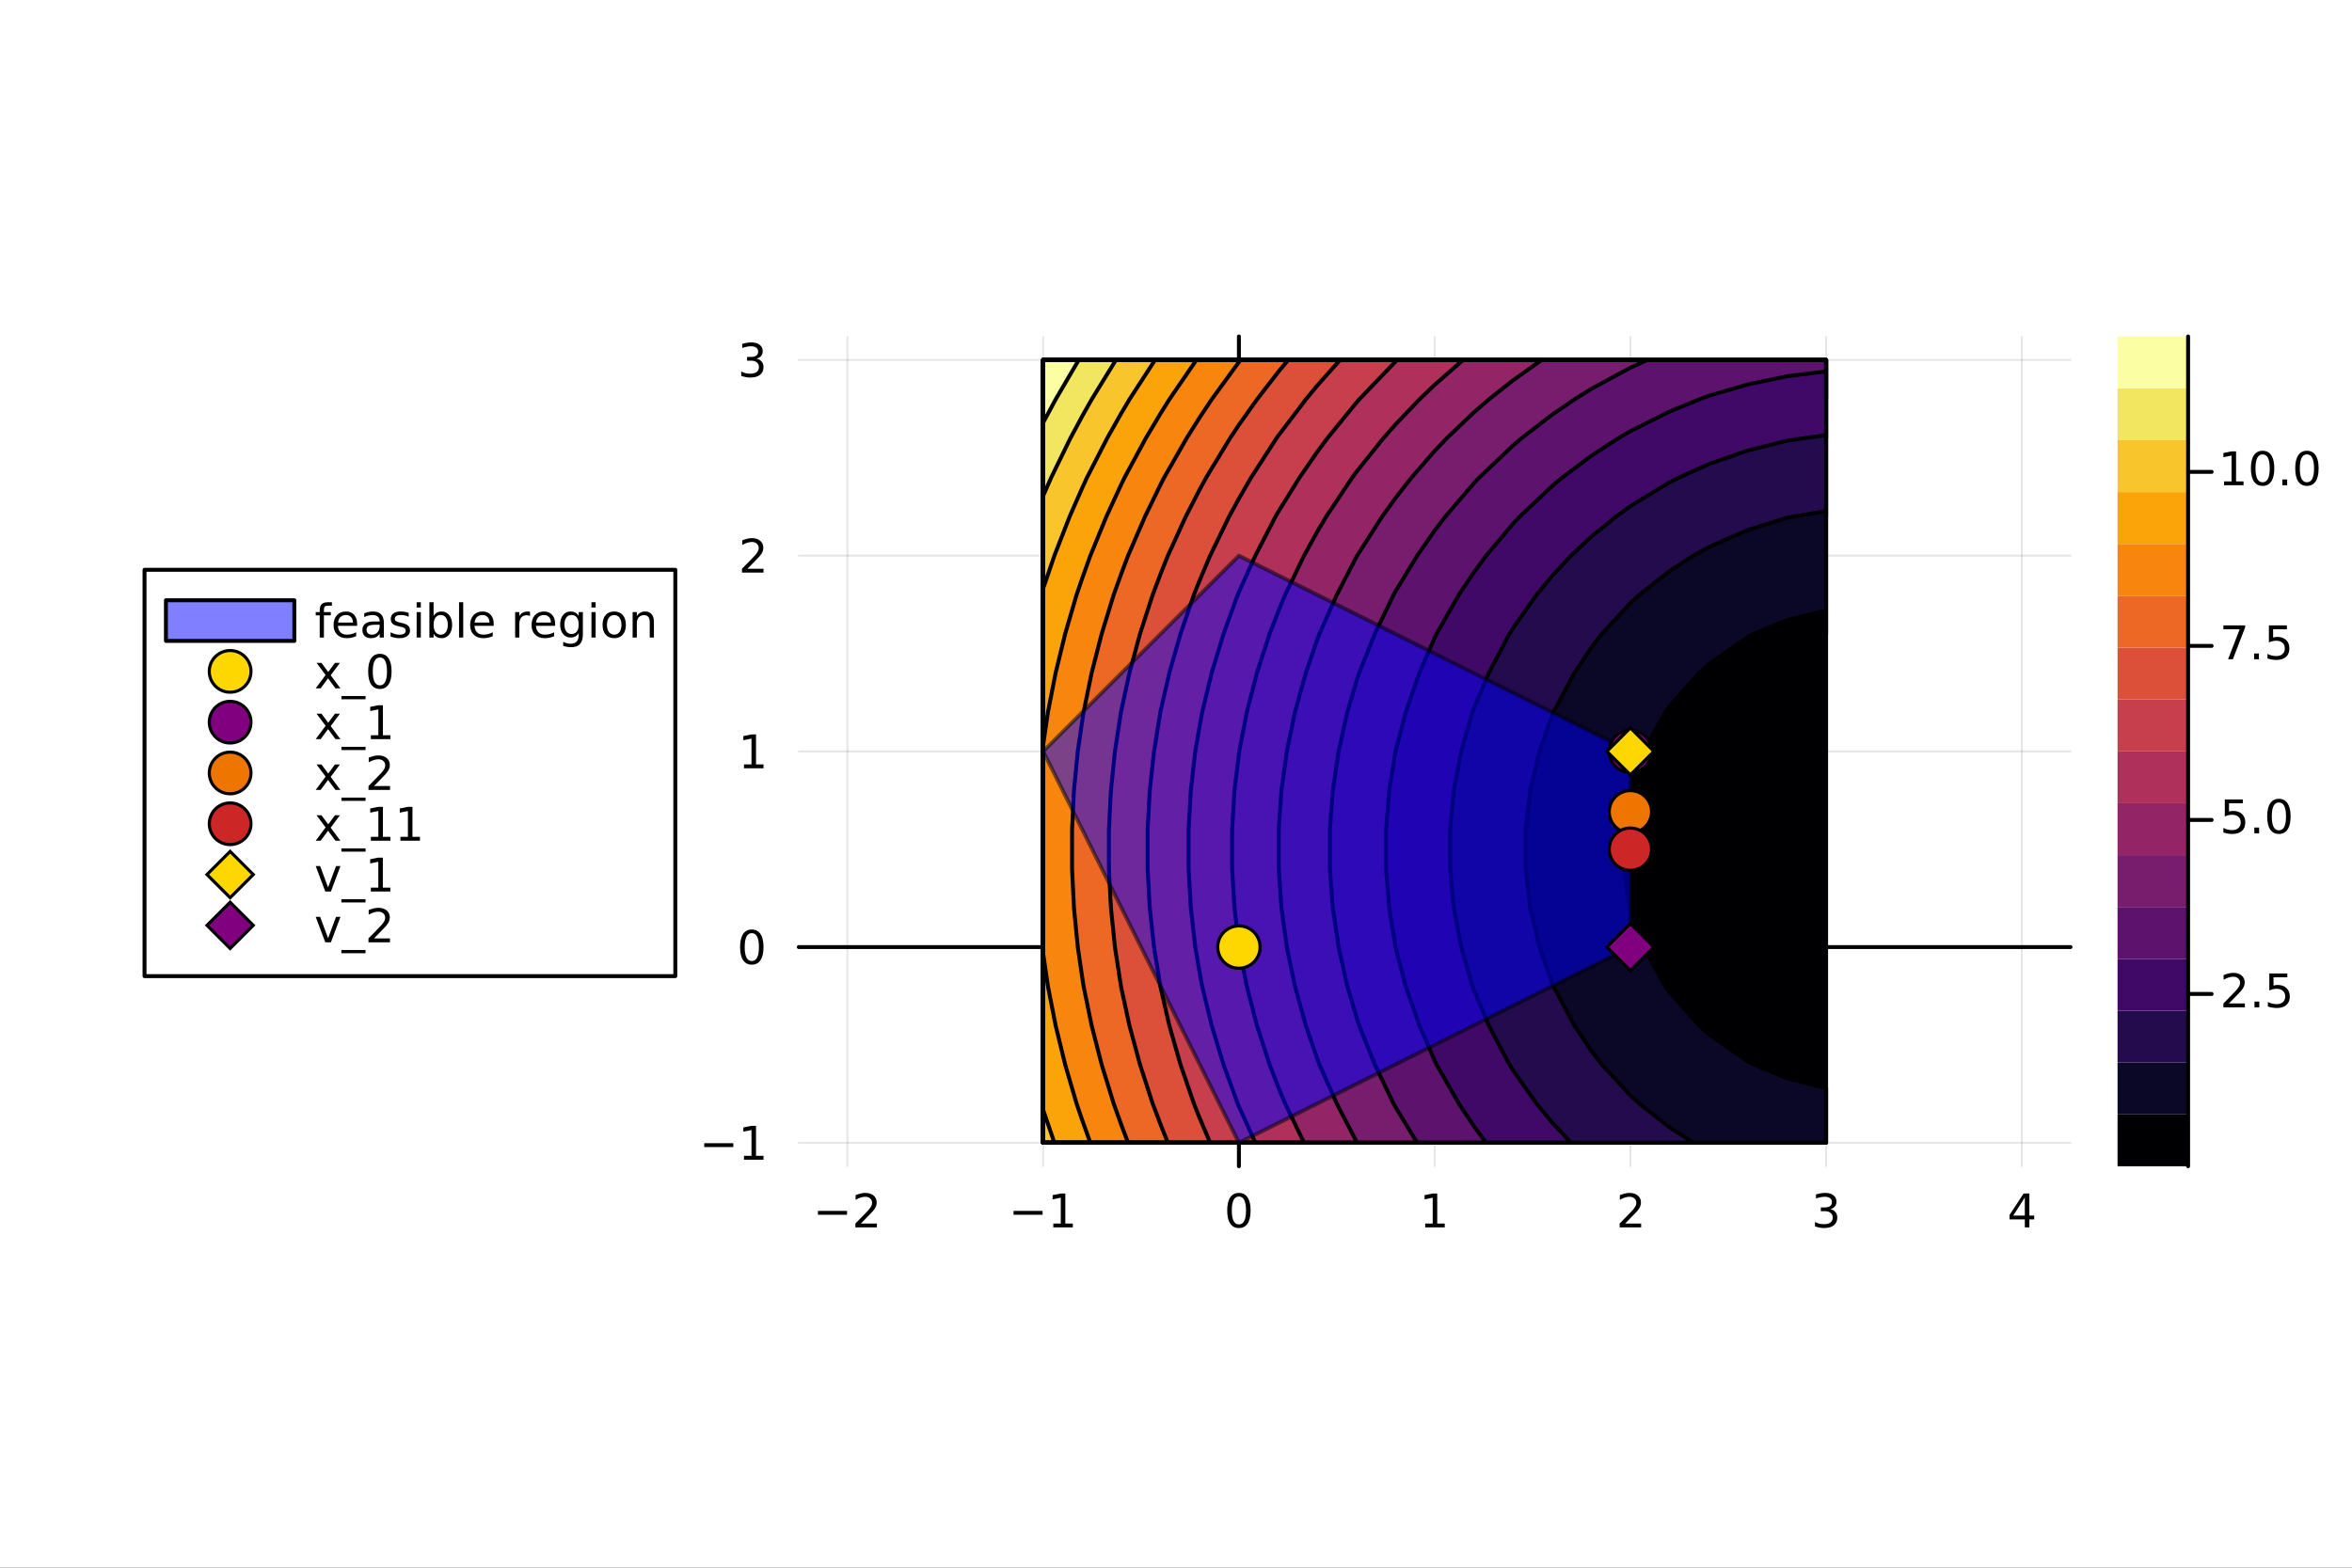<?xml version="1.0" encoding="utf-8"?>
<svg xmlns="http://www.w3.org/2000/svg" xmlns:xlink="http://www.w3.org/1999/xlink" width="600" height="400" viewBox="0 0 2400 1600">
<rect x="0" y="0" width="2400" height="1600" fill="#333333" stroke="none"/>
<defs>
  <clipPath id="clip420">
    <rect x="0" y="0" width="2400" height="1600"/>
  </clipPath>
</defs>
<path clip-path="url(#clip420)" d="M0 1600 L2400 1600 L2400 0 L0 0  Z" fill="#ffffff" fill-rule="evenodd" fill-opacity="1"/>
<defs>
  <clipPath id="clip421">
    <rect x="480" y="0" width="1681" height="1600"/>
  </clipPath>
</defs>
<path clip-path="url(#clip420)" d="M815.092 1190.29 L2112.76 1190.29 L2112.76 343.407 L815.092 343.407  Z" fill="#ffffff" fill-rule="evenodd" fill-opacity="1"/>
<defs>
  <clipPath id="clip422">
    <rect x="815" y="343" width="1299" height="848"/>
  </clipPath>
</defs>
<polyline clip-path="url(#clip422)" style="stroke:#000000; stroke-linecap:round; stroke-linejoin:round; stroke-width:2; stroke-opacity:0.1; fill:none" points="864.717,1190.29 864.717,343.407 "/>
<polyline clip-path="url(#clip422)" style="stroke:#000000; stroke-linecap:round; stroke-linejoin:round; stroke-width:2; stroke-opacity:0.1; fill:none" points="1064.45,1190.29 1064.45,343.407 "/>
<polyline clip-path="url(#clip422)" style="stroke:#000000; stroke-linecap:round; stroke-linejoin:round; stroke-width:2; stroke-opacity:0.1; fill:none" points="1264.19,1190.29 1264.19,343.407 "/>
<polyline clip-path="url(#clip422)" style="stroke:#000000; stroke-linecap:round; stroke-linejoin:round; stroke-width:2; stroke-opacity:0.1; fill:none" points="1463.92,1190.29 1463.92,343.407 "/>
<polyline clip-path="url(#clip422)" style="stroke:#000000; stroke-linecap:round; stroke-linejoin:round; stroke-width:2; stroke-opacity:0.1; fill:none" points="1663.66,1190.29 1663.66,343.407 "/>
<polyline clip-path="url(#clip422)" style="stroke:#000000; stroke-linecap:round; stroke-linejoin:round; stroke-width:2; stroke-opacity:0.1; fill:none" points="1863.39,1190.29 1863.39,343.407 "/>
<polyline clip-path="url(#clip422)" style="stroke:#000000; stroke-linecap:round; stroke-linejoin:round; stroke-width:2; stroke-opacity:0.1; fill:none" points="2063.13,1190.29 2063.13,343.407 "/>
<polyline clip-path="url(#clip422)" style="stroke:#000000; stroke-linecap:round; stroke-linejoin:round; stroke-width:2; stroke-opacity:0.1; fill:none" points="815.092,1166.32 2112.76,1166.32 "/>
<polyline clip-path="url(#clip422)" style="stroke:#000000; stroke-linecap:round; stroke-linejoin:round; stroke-width:2; stroke-opacity:0.1; fill:none" points="815.092,966.582 2112.76,966.582 "/>
<polyline clip-path="url(#clip422)" style="stroke:#000000; stroke-linecap:round; stroke-linejoin:round; stroke-width:2; stroke-opacity:0.1; fill:none" points="815.092,766.846 2112.76,766.846 "/>
<polyline clip-path="url(#clip422)" style="stroke:#000000; stroke-linecap:round; stroke-linejoin:round; stroke-width:2; stroke-opacity:0.1; fill:none" points="815.092,567.11 2112.76,567.11 "/>
<polyline clip-path="url(#clip422)" style="stroke:#000000; stroke-linecap:round; stroke-linejoin:round; stroke-width:2; stroke-opacity:0.1; fill:none" points="815.092,367.375 2112.76,367.375 "/>
<polyline clip-path="url(#clip420)" style="stroke:#000000; stroke-linecap:round; stroke-linejoin:round; stroke-width:4; stroke-opacity:1; fill:none" points="815.092,966.582 2112.76,966.582 "/>
<polyline clip-path="url(#clip420)" style="stroke:#000000; stroke-linecap:round; stroke-linejoin:round; stroke-width:4; stroke-opacity:0; fill:none" points="864.717,966.582 864.717,966.582 "/>
<polyline clip-path="url(#clip420)" style="stroke:#000000; stroke-linecap:round; stroke-linejoin:round; stroke-width:4; stroke-opacity:0; fill:none" points="1064.45,966.582 1064.45,966.582 "/>
<polyline clip-path="url(#clip420)" style="stroke:#000000; stroke-linecap:round; stroke-linejoin:round; stroke-width:4; stroke-opacity:0; fill:none" points="1264.19,966.582 1264.19,966.582 "/>
<polyline clip-path="url(#clip420)" style="stroke:#000000; stroke-linecap:round; stroke-linejoin:round; stroke-width:4; stroke-opacity:0; fill:none" points="1463.92,966.582 1463.92,966.582 "/>
<polyline clip-path="url(#clip420)" style="stroke:#000000; stroke-linecap:round; stroke-linejoin:round; stroke-width:4; stroke-opacity:0; fill:none" points="1663.66,966.582 1663.66,966.582 "/>
<polyline clip-path="url(#clip420)" style="stroke:#000000; stroke-linecap:round; stroke-linejoin:round; stroke-width:4; stroke-opacity:0; fill:none" points="1863.39,966.582 1863.39,966.582 "/>
<polyline clip-path="url(#clip420)" style="stroke:#000000; stroke-linecap:round; stroke-linejoin:round; stroke-width:4; stroke-opacity:0; fill:none" points="2063.13,966.582 2063.13,966.582 "/>
<path clip-path="url(#clip420)" d="M834.659 1235.86 L864.335 1235.86 L864.335 1239.79 L834.659 1239.79 L834.659 1235.86 Z" fill="#000000" fill-rule="nonzero" fill-opacity="1" /><path clip-path="url(#clip420)" d="M878.455 1248.75 L894.775 1248.75 L894.775 1252.69 L872.83 1252.69 L872.83 1248.75 Q875.492 1246 880.076 1241.37 Q884.682 1236.71 885.863 1235.37 Q888.108 1232.85 888.988 1231.11 Q889.89 1229.35 889.89 1227.66 Q889.89 1224.91 887.946 1223.17 Q886.025 1221.44 882.923 1221.44 Q880.724 1221.44 878.27 1222.2 Q875.84 1222.96 873.062 1224.51 L873.062 1219.79 Q875.886 1218.66 878.34 1218.08 Q880.793 1217.5 882.83 1217.5 Q888.201 1217.5 891.395 1220.19 Q894.589 1222.87 894.589 1227.36 Q894.589 1229.49 893.779 1231.41 Q892.992 1233.31 890.886 1235.9 Q890.307 1236.57 887.205 1239.79 Q884.103 1242.99 878.455 1248.75 Z" fill="#000000" fill-rule="nonzero" fill-opacity="1" /><path clip-path="url(#clip420)" d="M1034.21 1235.86 L1063.89 1235.86 L1063.89 1239.79 L1034.21 1239.79 L1034.21 1235.86 Z" fill="#000000" fill-rule="nonzero" fill-opacity="1" /><path clip-path="url(#clip420)" d="M1074.79 1248.75 L1082.43 1248.75 L1082.43 1222.38 L1074.12 1224.05 L1074.12 1219.79 L1082.38 1218.13 L1087.06 1218.13 L1087.06 1248.75 L1094.7 1248.75 L1094.7 1252.69 L1074.79 1252.69 L1074.79 1248.75 Z" fill="#000000" fill-rule="nonzero" fill-opacity="1" /><path clip-path="url(#clip420)" d="M1264.19 1221.2 Q1260.58 1221.2 1258.75 1224.77 Q1256.94 1228.31 1256.94 1235.44 Q1256.94 1242.55 1258.75 1246.11 Q1260.58 1249.65 1264.19 1249.65 Q1267.82 1249.65 1269.63 1246.11 Q1271.46 1242.55 1271.46 1235.44 Q1271.46 1228.31 1269.63 1224.77 Q1267.82 1221.2 1264.19 1221.2 M1264.19 1217.5 Q1270 1217.5 1273.05 1222.11 Q1276.13 1226.69 1276.13 1235.44 Q1276.13 1244.17 1273.05 1248.77 Q1270 1253.36 1264.19 1253.36 Q1258.38 1253.36 1255.3 1248.77 Q1252.24 1244.17 1252.24 1235.44 Q1252.24 1226.69 1255.3 1222.11 Q1258.38 1217.5 1264.19 1217.5 Z" fill="#000000" fill-rule="nonzero" fill-opacity="1" /><path clip-path="url(#clip420)" d="M1454.31 1248.75 L1461.94 1248.75 L1461.94 1222.38 L1453.63 1224.05 L1453.63 1219.79 L1461.9 1218.13 L1466.57 1218.13 L1466.57 1248.75 L1474.21 1248.75 L1474.21 1252.69 L1454.31 1252.69 L1454.31 1248.75 Z" fill="#000000" fill-rule="nonzero" fill-opacity="1" /><path clip-path="url(#clip420)" d="M1658.31 1248.75 L1674.63 1248.75 L1674.63 1252.69 L1652.69 1252.69 L1652.69 1248.75 Q1655.35 1246 1659.93 1241.37 Q1664.54 1236.71 1665.72 1235.37 Q1667.96 1232.85 1668.84 1231.11 Q1669.75 1229.35 1669.75 1227.66 Q1669.75 1224.91 1667.8 1223.17 Q1665.88 1221.44 1662.78 1221.44 Q1660.58 1221.44 1658.13 1222.2 Q1655.7 1222.96 1652.92 1224.51 L1652.92 1219.79 Q1655.74 1218.66 1658.2 1218.08 Q1660.65 1217.5 1662.69 1217.5 Q1668.06 1217.5 1671.25 1220.19 Q1674.45 1222.87 1674.45 1227.36 Q1674.45 1229.49 1673.64 1231.41 Q1672.85 1233.31 1670.74 1235.9 Q1670.16 1236.57 1667.06 1239.79 Q1663.96 1242.99 1658.31 1248.75 Z" fill="#000000" fill-rule="nonzero" fill-opacity="1" /><path clip-path="url(#clip420)" d="M1867.64 1234.05 Q1871 1234.77 1872.87 1237.04 Q1874.77 1239.31 1874.77 1242.64 Q1874.77 1247.75 1871.25 1250.56 Q1867.74 1253.36 1861.25 1253.36 Q1859.08 1253.36 1856.76 1252.92 Q1854.47 1252.5 1852.02 1251.64 L1852.02 1247.13 Q1853.96 1248.26 1856.28 1248.84 Q1858.59 1249.42 1861.11 1249.42 Q1865.51 1249.42 1867.8 1247.69 Q1870.12 1245.95 1870.12 1242.64 Q1870.12 1239.58 1867.97 1237.87 Q1865.84 1236.13 1862.02 1236.13 L1857.99 1236.13 L1857.99 1232.29 L1862.2 1232.29 Q1865.65 1232.29 1867.48 1230.93 Q1869.31 1229.54 1869.31 1226.94 Q1869.31 1224.28 1867.41 1222.87 Q1865.54 1221.44 1862.02 1221.44 Q1860.1 1221.44 1857.9 1221.85 Q1855.7 1222.27 1853.06 1223.15 L1853.06 1218.98 Q1855.72 1218.24 1858.04 1217.87 Q1860.37 1217.5 1862.43 1217.5 Q1867.76 1217.5 1870.86 1219.93 Q1873.96 1222.34 1873.96 1226.46 Q1873.96 1229.33 1872.32 1231.32 Q1870.67 1233.29 1867.64 1234.05 Z" fill="#000000" fill-rule="nonzero" fill-opacity="1" /><path clip-path="url(#clip420)" d="M2066.14 1222.2 L2054.33 1240.65 L2066.14 1240.65 L2066.14 1222.2 M2064.91 1218.13 L2070.79 1218.13 L2070.79 1240.65 L2075.72 1240.65 L2075.72 1244.54 L2070.79 1244.54 L2070.79 1252.69 L2066.14 1252.69 L2066.14 1244.54 L2050.54 1244.54 L2050.54 1240.02 L2064.91 1218.13 Z" fill="#000000" fill-rule="nonzero" fill-opacity="1" /><polyline clip-path="url(#clip420)" style="stroke:#000000; stroke-linecap:round; stroke-linejoin:round; stroke-width:4; stroke-opacity:1; fill:none" points="1264.19,1190.29 1264.19,343.407 "/>
<polyline clip-path="url(#clip420)" style="stroke:#000000; stroke-linecap:round; stroke-linejoin:round; stroke-width:4; stroke-opacity:0; fill:none" points="1264.19,1166.32 1264.19,1166.32 "/>
<polyline clip-path="url(#clip420)" style="stroke:#000000; stroke-linecap:round; stroke-linejoin:round; stroke-width:4; stroke-opacity:0; fill:none" points="1264.19,966.582 1264.19,966.582 "/>
<polyline clip-path="url(#clip420)" style="stroke:#000000; stroke-linecap:round; stroke-linejoin:round; stroke-width:4; stroke-opacity:0; fill:none" points="1264.19,766.846 1264.19,766.846 "/>
<polyline clip-path="url(#clip420)" style="stroke:#000000; stroke-linecap:round; stroke-linejoin:round; stroke-width:4; stroke-opacity:0; fill:none" points="1264.19,567.11 1264.19,567.11 "/>
<polyline clip-path="url(#clip420)" style="stroke:#000000; stroke-linecap:round; stroke-linejoin:round; stroke-width:4; stroke-opacity:0; fill:none" points="1264.19,367.375 1264.19,367.375 "/>
<path clip-path="url(#clip420)" d="M718.606 1166.77 L748.281 1166.77 L748.281 1170.7 L718.606 1170.7 L718.606 1166.77 Z" fill="#000000" fill-rule="nonzero" fill-opacity="1" /><path clip-path="url(#clip420)" d="M759.184 1179.66 L766.823 1179.66 L766.823 1153.3 L758.513 1154.96 L758.513 1150.7 L766.777 1149.04 L771.453 1149.04 L771.453 1179.66 L779.092 1179.66 L779.092 1183.6 L759.184 1183.6 L759.184 1179.66 Z" fill="#000000" fill-rule="nonzero" fill-opacity="1" /><path clip-path="url(#clip420)" d="M767.147 952.38 Q763.536 952.38 761.707 955.945 Q759.902 959.487 759.902 966.616 Q759.902 973.723 761.707 977.288 Q763.536 980.829 767.147 980.829 Q770.781 980.829 772.587 977.288 Q774.416 973.723 774.416 966.616 Q774.416 959.487 772.587 955.945 Q770.781 952.38 767.147 952.38 M767.147 948.677 Q772.957 948.677 776.013 953.283 Q779.092 957.866 779.092 966.616 Q779.092 975.343 776.013 979.95 Q772.957 984.533 767.147 984.533 Q761.337 984.533 758.258 979.95 Q755.203 975.343 755.203 966.616 Q755.203 957.866 758.258 953.283 Q761.337 948.677 767.147 948.677 Z" fill="#000000" fill-rule="nonzero" fill-opacity="1" /><path clip-path="url(#clip420)" d="M759.184 780.191 L766.823 780.191 L766.823 753.825 L758.513 755.492 L758.513 751.233 L766.777 749.566 L771.453 749.566 L771.453 780.191 L779.092 780.191 L779.092 784.126 L759.184 784.126 L759.184 780.191 Z" fill="#000000" fill-rule="nonzero" fill-opacity="1" /><path clip-path="url(#clip420)" d="M762.772 580.455 L779.092 580.455 L779.092 584.39 L757.147 584.39 L757.147 580.455 Q759.809 577.701 764.393 573.071 Q768.999 568.418 770.18 567.076 Q772.425 564.553 773.305 562.816 Q774.207 561.057 774.207 559.367 Q774.207 556.613 772.263 554.877 Q770.342 553.141 767.24 553.141 Q765.041 553.141 762.587 553.904 Q760.156 554.668 757.379 556.219 L757.379 551.497 Q760.203 550.363 762.656 549.784 Q765.11 549.205 767.147 549.205 Q772.517 549.205 775.712 551.891 Q778.906 554.576 778.906 559.066 Q778.906 561.196 778.096 563.117 Q777.309 565.015 775.203 567.608 Q774.624 568.279 771.522 571.497 Q768.42 574.691 762.772 580.455 Z" fill="#000000" fill-rule="nonzero" fill-opacity="1" /><path clip-path="url(#clip420)" d="M771.962 366.021 Q775.318 366.738 777.193 369.007 Q779.092 371.275 779.092 374.609 Q779.092 379.724 775.573 382.525 Q772.055 385.326 765.573 385.326 Q763.397 385.326 761.082 384.886 Q758.791 384.47 756.337 383.613 L756.337 379.099 Q758.281 380.234 760.596 380.812 Q762.911 381.391 765.434 381.391 Q769.832 381.391 772.124 379.655 Q774.439 377.919 774.439 374.609 Q774.439 371.553 772.286 369.84 Q770.156 368.104 766.337 368.104 L762.309 368.104 L762.309 364.261 L766.522 364.261 Q769.971 364.261 771.8 362.896 Q773.629 361.507 773.629 358.914 Q773.629 356.252 771.73 354.84 Q769.855 353.405 766.337 353.405 Q764.416 353.405 762.217 353.822 Q760.018 354.238 757.379 355.118 L757.379 350.951 Q760.041 350.211 762.355 349.84 Q764.693 349.47 766.754 349.47 Q772.078 349.47 775.179 351.9 Q778.281 354.308 778.281 358.428 Q778.281 361.298 776.638 363.289 Q774.994 365.257 771.962 366.021 Z" fill="#000000" fill-rule="nonzero" fill-opacity="1" /><path clip-path="url(#clip422)" d="M1064.45 1166.32 L1064.45 1166.32 L1104.4 1166.32 L1144.35 1166.32 L1184.29 1166.32 L1224.24 1166.32 L1264.19 1166.32 L1304.14 1166.32 L1344.08 1166.32 L1384.03 1166.32 L1423.98 1166.32 L1463.92 1166.32 L1503.87 1166.32 L1543.82 1166.32 L1583.77 1166.32 L1623.71 1166.32 L1663.66 1166.32 L1703.61 1166.32 L1743.55 1166.32 L1783.5 1166.32 L1823.45 1166.32 L1863.39 1166.32 L1863.39 1166.32 L1863.39 1166.32 L1863.39 1166.32 L1863.39 1126.37 L1863.39 1086.42 L1863.39 1046.48 L1863.39 1006.53 L1863.39 966.582 L1863.39 926.634 L1863.39 886.687 L1863.39 846.74 L1863.39 806.793 L1863.39 766.846 L1863.39 726.899 L1863.39 686.952 L1863.39 647.005 L1863.39 607.058 L1863.39 567.11 L1863.39 527.163 L1863.39 487.216 L1863.39 447.269 L1863.39 407.322 L1863.39 367.375 L1863.39 367.375 L1863.39 367.375 L1863.39 367.375 L1823.45 367.375 L1783.5 367.375 L1743.55 367.375 L1703.61 367.375 L1663.66 367.375 L1623.71 367.375 L1583.77 367.375 L1543.82 367.375 L1503.87 367.375 L1463.92 367.375 L1423.98 367.375 L1384.03 367.375 L1344.08 367.375 L1304.14 367.375 L1264.19 367.375 L1224.24 367.375 L1184.29 367.375 L1144.35 367.375 L1104.4 367.375 L1064.45 367.375 L1064.45 367.375 L1064.45 367.375 L1064.45 367.375 L1064.45 407.322 L1064.45 447.269 L1064.45 487.216 L1064.45 527.163 L1064.45 567.11 L1064.45 607.058 L1064.45 647.005 L1064.45 686.952 L1064.45 726.899 L1064.45 766.846 L1064.45 806.793 L1064.45 846.74 L1064.45 886.687 L1064.45 926.634 L1064.45 966.582 L1064.45 1006.53 L1064.45 1046.48 L1064.45 1086.42 L1064.45 1126.37 L1064.45 1166.32 L1064.45 1166.32 L1064.45 1166.32  Z" fill="#000003" fill-rule="evenodd" fill-opacity="1"/>
<path clip-path="url(#clip422)" d="M1064.45 1166.32 L1064.45 1166.32 L1104.4 1166.32 L1144.35 1166.32 L1184.29 1166.32 L1224.24 1166.32 L1264.19 1166.32 L1304.14 1166.32 L1344.08 1166.32 L1384.03 1166.32 L1423.98 1166.32 L1463.92 1166.32 L1503.87 1166.32 L1543.82 1166.32 L1583.77 1166.32 L1623.71 1166.32 L1663.66 1166.32 L1703.61 1166.32 L1743.55 1166.32 L1783.5 1166.32 L1823.45 1166.32 L1863.39 1166.32 L1863.39 1166.32 L1863.39 1166.32 L1863.39 1166.32 L1863.39 1126.37 L1863.39 1126.37 L1863.39 1110.56 L1823.45 1100.57 L1789.49 1086.42 L1783.5 1083.43 L1743.55 1055.46 L1733.57 1046.48 L1703.61 1012.77 L1699.07 1006.53 L1677.28 966.582 L1663.66 929.131 L1662.89 926.634 L1656.75 886.687 L1656.75 846.74 L1662.89 806.793 L1663.66 804.296 L1677.28 766.846 L1699.07 726.899 L1703.61 720.657 L1733.57 686.952 L1743.55 677.964 L1783.5 650.001 L1789.49 647.005 L1823.45 632.857 L1863.39 622.87 L1863.39 647.005 L1863.39 607.058 L1863.39 567.11 L1863.39 527.163 L1863.39 487.216 L1863.39 447.269 L1863.39 407.322 L1863.39 367.375 L1863.39 367.375 L1863.39 367.375 L1863.39 367.375 L1823.45 367.375 L1783.5 367.375 L1743.55 367.375 L1703.61 367.375 L1663.66 367.375 L1623.71 367.375 L1583.77 367.375 L1543.82 367.375 L1503.87 367.375 L1463.92 367.375 L1423.98 367.375 L1384.03 367.375 L1344.08 367.375 L1304.14 367.375 L1264.19 367.375 L1224.24 367.375 L1184.29 367.375 L1144.35 367.375 L1104.4 367.375 L1064.45 367.375 L1064.45 367.375 L1064.45 367.375 L1064.45 367.375 L1064.45 407.322 L1064.45 447.269 L1064.45 487.216 L1064.45 527.163 L1064.45 567.11 L1064.45 607.058 L1064.45 647.005 L1064.45 686.952 L1064.45 726.899 L1064.45 766.846 L1064.45 806.793 L1064.45 846.74 L1064.45 886.687 L1064.45 926.634 L1064.45 966.582 L1064.45 1006.53 L1064.45 1046.48 L1064.45 1086.42 L1064.45 1126.37 L1064.45 1166.32 L1064.45 1166.32 L1064.45 1166.32  Z" fill="#0b0726" fill-rule="evenodd" fill-opacity="1"/>
<path clip-path="url(#clip422)" d="M1064.45 1166.32 L1064.45 1166.32 L1104.4 1166.32 L1144.35 1166.32 L1184.29 1166.32 L1224.24 1166.32 L1264.19 1166.32 L1304.14 1166.32 L1344.08 1166.32 L1384.03 1166.32 L1423.98 1166.32 L1463.92 1166.32 L1503.87 1166.32 L1543.82 1166.32 L1583.77 1166.32 L1623.71 1166.32 L1663.66 1166.32 L1703.61 1166.32 L1703.61 1166.32 L1728.02 1166.32 L1703.61 1150.62 L1672.74 1126.37 L1663.66 1118.05 L1634.47 1086.42 L1623.71 1072.44 L1606.4 1046.48 L1585.1 1006.53 L1583.77 1003.2 L1570.84 966.582 L1561.44 926.634 L1556.74 886.687 L1556.74 846.74 L1561.44 806.793 L1570.84 766.846 L1583.77 730.228 L1585.1 726.899 L1606.4 686.952 L1623.71 660.986 L1634.47 647.005 L1663.66 615.38 L1672.74 607.058 L1703.61 582.804 L1728.02 567.11 L1743.55 558.372 L1783.5 540.895 L1823.45 528.412 L1830.11 527.163 L1863.39 521.615 L1863.39 527.163 L1863.39 487.216 L1863.39 447.269 L1863.39 407.322 L1863.39 367.375 L1863.39 367.375 L1863.39 367.375 L1863.39 367.375 L1823.45 367.375 L1783.5 367.375 L1743.55 367.375 L1703.61 367.375 L1663.66 367.375 L1623.71 367.375 L1583.77 367.375 L1543.82 367.375 L1503.87 367.375 L1463.92 367.375 L1423.98 367.375 L1384.03 367.375 L1344.08 367.375 L1304.14 367.375 L1264.19 367.375 L1224.24 367.375 L1184.29 367.375 L1144.35 367.375 L1104.4 367.375 L1064.45 367.375 L1064.45 367.375 L1064.45 367.375 L1064.45 367.375 L1064.45 407.322 L1064.45 447.269 L1064.45 487.216 L1064.45 527.163 L1064.45 567.11 L1064.45 607.058 L1064.45 647.005 L1064.45 686.952 L1064.45 726.899 L1064.45 766.846 L1064.45 806.793 L1064.45 846.74 L1064.45 886.687 L1064.45 926.634 L1064.45 966.582 L1064.45 1006.53 L1064.45 1046.48 L1064.45 1086.42 L1064.45 1126.37 L1064.45 1166.32 L1064.45 1166.32 L1064.45 1166.32  Z" fill="#240b4e" fill-rule="evenodd" fill-opacity="1"/>
<path clip-path="url(#clip422)" d="M1064.45 1166.32 L1064.45 1166.32 L1104.4 1166.32 L1144.35 1166.32 L1184.29 1166.32 L1224.24 1166.32 L1264.19 1166.32 L1304.14 1166.32 L1344.08 1166.32 L1384.03 1166.32 L1423.98 1166.32 L1463.92 1166.32 L1503.87 1166.32 L1543.82 1166.32 L1583.77 1166.32 L1583.77 1166.32 L1603.07 1166.32 L1583.77 1145.63 L1567.9 1126.37 L1543.82 1092.25 L1540.14 1086.42 L1519.11 1046.48 L1503.87 1010.27 L1502.44 1006.53 L1491.03 966.582 L1483.42 926.634 L1479.62 886.687 L1479.62 846.74 L1483.42 806.793 L1491.03 766.846 L1502.44 726.899 L1503.87 723.154 L1519.11 686.952 L1540.14 647.005 L1543.82 641.179 L1567.9 607.058 L1583.77 587.797 L1603.07 567.11 L1623.71 547.761 L1649.06 527.163 L1663.66 516.622 L1703.61 492.21 L1713.59 487.216 L1743.55 473.734 L1783.5 459.752 L1823.45 449.766 L1840.09 447.269 L1863.39 444.091 L1863.39 447.269 L1863.39 407.322 L1863.39 367.375 L1863.39 367.375 L1863.39 367.375 L1863.39 367.375 L1823.45 367.375 L1783.5 367.375 L1743.55 367.375 L1703.61 367.375 L1663.66 367.375 L1623.71 367.375 L1583.77 367.375 L1543.82 367.375 L1503.87 367.375 L1463.92 367.375 L1423.98 367.375 L1384.03 367.375 L1344.08 367.375 L1304.14 367.375 L1264.19 367.375 L1224.24 367.375 L1184.29 367.375 L1144.35 367.375 L1104.4 367.375 L1064.45 367.375 L1064.45 367.375 L1064.45 367.375 L1064.45 367.375 L1064.45 407.322 L1064.45 447.269 L1064.45 487.216 L1064.45 527.163 L1064.45 567.11 L1064.45 607.058 L1064.45 647.005 L1064.45 686.952 L1064.45 726.899 L1064.45 766.846 L1064.45 806.793 L1064.45 846.74 L1064.45 886.687 L1064.45 926.634 L1064.45 966.582 L1064.45 1006.53 L1064.45 1046.48 L1064.45 1086.42 L1064.45 1126.37 L1064.45 1166.32 L1064.45 1166.32 L1064.45 1166.32  Z" fill="#410967" fill-rule="evenodd" fill-opacity="1"/>
<path clip-path="url(#clip422)" d="M1064.45 1166.32 L1064.45 1166.32 L1104.4 1166.32 L1144.35 1166.32 L1184.29 1166.32 L1224.24 1166.32 L1264.19 1166.32 L1304.14 1166.32 L1344.08 1166.32 L1384.03 1166.32 L1423.98 1166.32 L1463.92 1166.32 L1503.87 1166.32 L1503.87 1166.32 L1516.49 1166.32 L1503.87 1149.2 L1488.65 1126.37 L1465.83 1086.42 L1463.92 1082.43 L1448.29 1046.48 L1434.4 1006.53 L1423.98 966.582 L1423.98 966.582 L1417.59 926.634 L1414.39 886.687 L1414.39 846.74 L1417.59 806.793 L1423.98 766.846 L1423.98 766.846 L1434.4 726.899 L1448.29 686.952 L1463.92 650.999 L1465.83 647.005 L1488.65 607.058 L1503.87 584.231 L1516.49 567.11 L1543.82 534.653 L1550.87 527.163 L1583.77 496.093 L1594.42 487.216 L1623.71 465.245 L1651.37 447.269 L1663.66 440.006 L1703.61 420.032 L1734.68 407.322 L1743.55 403.993 L1783.5 392.342 L1823.45 384.019 L1863.39 379.026 L1863.39 407.322 L1863.39 367.375 L1863.39 367.375 L1863.39 367.375 L1863.39 367.375 L1823.45 367.375 L1783.5 367.375 L1743.55 367.375 L1703.61 367.375 L1663.66 367.375 L1623.71 367.375 L1583.77 367.375 L1543.82 367.375 L1503.87 367.375 L1463.92 367.375 L1423.98 367.375 L1384.03 367.375 L1344.08 367.375 L1304.14 367.375 L1264.19 367.375 L1224.24 367.375 L1184.29 367.375 L1144.35 367.375 L1104.4 367.375 L1064.45 367.375 L1064.45 367.375 L1064.45 367.375 L1064.45 367.375 L1064.45 407.322 L1064.45 447.269 L1064.45 487.216 L1064.45 527.163 L1064.45 567.11 L1064.45 607.058 L1064.45 647.005 L1064.45 686.952 L1064.45 726.899 L1064.45 766.846 L1064.45 806.793 L1064.45 846.74 L1064.45 886.687 L1064.45 926.634 L1064.45 966.582 L1064.45 1006.53 L1064.45 1046.48 L1064.45 1086.42 L1064.45 1126.37 L1064.45 1166.32 L1064.45 1166.32 L1064.45 1166.32  Z" fill="#5d126e" fill-rule="evenodd" fill-opacity="1"/>
<path clip-path="url(#clip422)" d="M1064.45 1166.32 L1064.45 1166.32 L1104.4 1166.32 L1144.35 1166.32 L1184.29 1166.32 L1224.24 1166.32 L1264.19 1166.32 L1304.14 1166.32 L1344.08 1166.32 L1384.03 1166.32 L1423.98 1166.32 L1423.98 1166.32 L1446.12 1166.32 L1423.98 1129.94 L1421.98 1126.37 L1402.8 1086.42 L1386.83 1046.48 L1384.03 1037.74 L1374.78 1006.53 L1365.91 966.582 L1359.99 926.634 L1357.03 886.687 L1357.03 846.74 L1359.99 806.793 L1365.91 766.846 L1374.78 726.899 L1384.03 695.69 L1386.83 686.952 L1402.8 647.005 L1421.98 607.058 L1423.98 603.491 L1446.12 567.11 L1463.92 541.519 L1474.86 527.163 L1503.87 493.319 L1509.65 487.216 L1543.82 454.759 L1552.63 447.269 L1583.77 423.21 L1607.07 407.322 L1623.71 396.919 L1663.66 375.281 L1680.91 367.375 L1663.66 367.375 L1663.66 367.375 L1623.71 367.375 L1583.77 367.375 L1543.82 367.375 L1503.87 367.375 L1463.92 367.375 L1423.98 367.375 L1384.03 367.375 L1344.08 367.375 L1304.14 367.375 L1264.19 367.375 L1224.24 367.375 L1184.29 367.375 L1144.35 367.375 L1104.4 367.375 L1064.45 367.375 L1064.45 367.375 L1064.45 367.375 L1064.45 367.375 L1064.45 407.322 L1064.45 447.269 L1064.45 487.216 L1064.45 527.163 L1064.45 567.11 L1064.45 607.058 L1064.45 647.005 L1064.45 686.952 L1064.45 726.899 L1064.45 766.846 L1064.45 806.793 L1064.45 846.74 L1064.45 886.687 L1064.45 926.634 L1064.45 966.582 L1064.45 1006.53 L1064.45 1046.48 L1064.45 1086.42 L1064.45 1126.37 L1064.45 1166.32 L1064.45 1166.32 L1064.45 1166.32  Z" fill="#781c6d" fill-rule="evenodd" fill-opacity="1"/>
<path clip-path="url(#clip422)" d="M1064.45 1166.32 L1064.45 1166.32 L1104.4 1166.32 L1144.35 1166.32 L1184.29 1166.32 L1224.24 1166.32 L1264.19 1166.32 L1304.14 1166.32 L1344.08 1166.32 L1384.03 1166.32 L1384.03 1166.32 L1384.83 1166.32 L1384.03 1164.89 L1364.06 1126.37 L1346.3 1086.42 L1344.08 1080.43 L1332.37 1046.48 L1321.35 1006.53 L1313.09 966.582 L1307.58 926.634 L1304.82 886.687 L1304.82 846.74 L1307.58 806.793 L1313.09 766.846 L1321.35 726.899 L1332.37 686.952 L1344.08 652.997 L1346.3 647.005 L1364.06 607.058 L1384.03 568.537 L1384.83 567.11 L1410.39 527.163 L1423.98 508.299 L1440.48 487.216 L1463.92 460.252 L1476.29 447.269 L1503.87 420.94 L1519.64 407.322 L1543.82 388.181 L1573.19 367.375 L1543.82 367.375 L1543.82 367.375 L1503.87 367.375 L1463.92 367.375 L1423.98 367.375 L1384.03 367.375 L1344.08 367.375 L1304.14 367.375 L1264.19 367.375 L1224.24 367.375 L1184.29 367.375 L1144.35 367.375 L1104.4 367.375 L1064.45 367.375 L1064.45 367.375 L1064.45 367.375 L1064.45 367.375 L1064.45 407.322 L1064.45 447.269 L1064.45 487.216 L1064.45 527.163 L1064.45 567.11 L1064.45 607.058 L1064.45 647.005 L1064.45 686.952 L1064.45 726.899 L1064.45 766.846 L1064.45 806.793 L1064.45 846.74 L1064.45 886.687 L1064.45 926.634 L1064.45 966.582 L1064.45 1006.53 L1064.45 1046.48 L1064.45 1086.42 L1064.45 1126.37 L1064.45 1166.32 L1064.45 1166.32 L1064.45 1166.32  Z" fill="#932567" fill-rule="evenodd" fill-opacity="1"/>
<path clip-path="url(#clip422)" d="M1064.45 1166.32 L1064.45 1166.32 L1104.4 1166.32 L1144.35 1166.32 L1184.29 1166.32 L1224.24 1166.32 L1264.19 1166.32 L1304.14 1166.32 L1304.14 1166.32 L1330.65 1166.32 L1311.37 1126.37 L1304.14 1108.89 L1295.44 1086.42 L1282.55 1046.48 L1272.24 1006.53 L1264.51 966.582 L1264.19 964.085 L1259.65 926.634 L1257.23 886.687 L1257.23 846.74 L1259.65 806.793 L1264.19 769.343 L1264.51 766.846 L1272.24 726.899 L1282.55 686.952 L1295.44 647.005 L1304.14 624.534 L1311.37 607.058 L1330.65 567.11 L1344.08 542.768 L1353.33 527.163 L1379.96 487.216 L1384.03 481.723 L1411.59 447.269 L1423.98 433.197 L1448.73 407.322 L1463.92 392.758 L1492.93 367.375 L1463.92 367.375 L1463.92 367.375 L1423.98 367.375 L1384.03 367.375 L1344.08 367.375 L1304.14 367.375 L1264.19 367.375 L1224.24 367.375 L1184.29 367.375 L1144.35 367.375 L1104.4 367.375 L1064.45 367.375 L1064.45 367.375 L1064.45 367.375 L1064.45 367.375 L1064.45 407.322 L1064.45 447.269 L1064.45 487.216 L1064.45 527.163 L1064.45 567.11 L1064.45 607.058 L1064.45 647.005 L1064.45 686.952 L1064.45 726.899 L1064.45 766.846 L1064.45 806.793 L1064.45 846.74 L1064.45 886.687 L1064.45 926.634 L1064.45 966.582 L1064.45 1006.53 L1064.45 1046.48 L1064.45 1086.42 L1064.45 1126.37 L1064.45 1166.32 L1064.45 1166.32 L1064.45 1166.32  Z" fill="#ae305b" fill-rule="evenodd" fill-opacity="1"/>
<path clip-path="url(#clip422)" d="M1064.45 1166.32 L1064.45 1166.32 L1104.4 1166.32 L1144.35 1166.32 L1184.29 1166.32 L1224.24 1166.32 L1264.19 1166.32 L1264.19 1166.32 L1280.94 1166.32 L1264.19 1129.22 L1262.98 1126.37 L1248.45 1086.42 L1236.35 1046.48 L1226.66 1006.53 L1224.24 993.213 L1219.68 966.582 L1215.11 926.634 L1212.83 886.687 L1212.83 846.74 L1215.11 806.793 L1219.68 766.846 L1224.24 740.215 L1226.66 726.899 L1236.35 686.952 L1248.45 647.005 L1262.98 607.058 L1264.19 604.204 L1280.94 567.11 L1301.56 527.163 L1304.14 522.725 L1326.18 487.216 L1344.08 461.251 L1354.44 447.269 L1384.03 410.953 L1387.23 407.322 L1423.98 369.039 L1425.71 367.375 L1423.98 367.375 L1423.98 367.375 L1384.03 367.375 L1344.08 367.375 L1304.14 367.375 L1264.19 367.375 L1224.24 367.375 L1184.29 367.375 L1144.35 367.375 L1104.4 367.375 L1064.45 367.375 L1064.45 367.375 L1064.45 367.375 L1064.45 367.375 L1064.45 407.322 L1064.45 447.269 L1064.45 487.216 L1064.45 527.163 L1064.45 567.11 L1064.45 607.058 L1064.45 647.005 L1064.45 686.952 L1064.45 726.899 L1064.45 766.846 L1064.45 806.793 L1064.45 846.74 L1064.45 886.687 L1064.45 926.634 L1064.45 966.582 L1064.45 1006.53 L1064.45 1046.48 L1064.45 1086.42 L1064.45 1126.37 L1064.45 1166.32 L1064.45 1166.32 L1064.45 1166.32  Z" fill="#c73e4c" fill-rule="evenodd" fill-opacity="1"/>
<path clip-path="url(#clip422)" d="M1064.45 1166.32 L1064.45 1166.32 L1104.4 1166.32 L1144.35 1166.32 L1184.29 1166.32 L1224.24 1166.32 L1224.24 1166.32 L1234.83 1166.32 L1224.24 1141.35 L1218.25 1126.37 L1204.55 1086.42 L1193.14 1046.48 L1184.29 1007.78 L1184.02 1006.53 L1177.55 966.582 L1173.23 926.634 L1171.07 886.687 L1171.07 846.74 L1173.23 806.793 L1177.55 766.846 L1184.02 726.899 L1184.29 725.651 L1193.14 686.952 L1204.55 647.005 L1218.25 607.058 L1224.24 592.077 L1234.83 567.11 L1254.2 527.163 L1264.19 508.854 L1276.75 487.216 L1302.52 447.269 L1304.14 444.999 L1332.72 407.322 L1344.08 393.59 L1367.38 367.375 L1344.08 367.375 L1344.08 367.375 L1304.14 367.375 L1264.19 367.375 L1224.24 367.375 L1184.29 367.375 L1144.35 367.375 L1104.4 367.375 L1064.45 367.375 L1064.45 367.375 L1064.45 367.375 L1064.45 367.375 L1064.45 407.322 L1064.45 447.269 L1064.45 487.216 L1064.45 527.163 L1064.45 567.11 L1064.45 607.058 L1064.45 647.005 L1064.45 686.952 L1064.45 726.899 L1064.45 766.846 L1064.45 806.793 L1064.45 846.74 L1064.45 886.687 L1064.45 926.634 L1064.45 966.582 L1064.45 1006.53 L1064.45 1046.48 L1064.45 1086.42 L1064.45 1126.37 L1064.45 1166.32 L1064.45 1166.32 L1064.45 1166.32  Z" fill="#dc5039" fill-rule="evenodd" fill-opacity="1"/>
<path clip-path="url(#clip422)" d="M1064.45 1166.32 L1064.45 1166.32 L1104.4 1166.32 L1144.35 1166.32 L1184.29 1166.32 L1184.29 1166.32 L1191.71 1166.32 L1184.29 1147.77 L1176.2 1126.37 L1163.24 1086.42 L1152.44 1046.48 L1144.35 1009.03 L1143.83 1006.53 L1137.69 966.582 L1133.59 926.634 L1131.54 886.687 L1131.54 846.74 L1133.59 806.793 L1137.69 766.846 L1143.83 726.899 L1144.35 724.402 L1152.44 686.952 L1163.24 647.005 L1176.2 607.058 L1184.29 585.657 L1191.71 567.11 L1209.97 527.163 L1224.24 499.422 L1230.9 487.216 L1255.11 447.269 L1264.19 433.651 L1282.87 407.322 L1304.14 379.858 L1314.47 367.375 L1304.14 367.375 L1304.14 367.375 L1264.19 367.375 L1224.24 367.375 L1184.29 367.375 L1144.35 367.375 L1104.4 367.375 L1064.45 367.375 L1064.45 367.375 L1064.45 367.375 L1064.45 367.375 L1064.45 407.322 L1064.45 447.269 L1064.45 487.216 L1064.45 527.163 L1064.45 567.11 L1064.45 607.058 L1064.45 647.005 L1064.45 686.952 L1064.45 726.899 L1064.45 766.846 L1064.45 806.793 L1064.45 846.74 L1064.45 886.687 L1064.45 926.634 L1064.45 966.582 L1064.45 1006.53 L1064.45 1046.48 L1064.45 1086.42 L1064.45 1126.37 L1064.45 1166.32 L1064.45 1166.32 L1064.45 1166.32  Z" fill="#ed6825" fill-rule="evenodd" fill-opacity="1"/>
<path clip-path="url(#clip422)" d="M1064.45 1166.32 L1064.45 1166.32 L1104.4 1166.32 L1144.35 1166.32 L1144.35 1166.32 L1151.09 1166.32 L1144.35 1148.48 L1136.41 1126.37 L1124.12 1086.42 L1113.87 1046.48 L1105.68 1006.53 L1104.4 998.206 L1099.77 966.582 L1095.87 926.634 L1093.93 886.687 L1093.93 846.74 L1095.87 806.793 L1099.77 766.846 L1104.4 735.221 L1105.68 726.899 L1113.87 686.952 L1124.12 647.005 L1136.41 607.058 L1144.35 584.944 L1151.09 567.11 L1168.37 527.163 L1184.29 494.429 L1188 487.216 L1210.83 447.269 L1224.24 425.934 L1236.65 407.322 L1264.19 369.455 L1265.8 367.375 L1264.19 367.375 L1264.19 367.375 L1224.24 367.375 L1184.29 367.375 L1144.35 367.375 L1104.4 367.375 L1064.45 367.375 L1064.45 367.375 L1064.45 367.375 L1064.45 367.375 L1064.45 407.322 L1064.45 447.269 L1064.45 487.216 L1064.45 527.163 L1064.45 567.11 L1064.45 607.058 L1064.45 647.005 L1064.45 686.952 L1064.45 726.899 L1064.45 766.846 L1064.45 806.793 L1064.45 846.74 L1064.45 886.687 L1064.45 926.634 L1064.45 966.582 L1064.45 1006.53 L1064.45 1046.48 L1064.45 1086.42 L1064.45 1126.37 L1064.45 1166.32 L1064.45 1166.32 L1064.45 1166.32  Z" fill="#f7850e" fill-rule="evenodd" fill-opacity="1"/>
<path clip-path="url(#clip422)" d="M1064.45 1166.32 L1064.45 1166.32 L1104.4 1166.32 L1104.4 1166.32 L1112.59 1166.32 L1104.4 1143.49 L1098.55 1126.37 L1086.86 1086.42 L1077.12 1046.48 L1069.32 1006.53 L1064.45 973.239 L1064.45 1006.53 L1064.45 1006.53 L1064.45 1046.48 L1064.45 1086.42 L1064.45 1126.37 L1064.45 1166.32 L1064.45 1166.32 L1064.45 1166.32 M1064.45 766.846 L1064.45 760.188 L1069.32 726.899 L1077.12 686.952 L1086.86 647.005 L1098.55 607.058 L1104.4 589.937 L1112.59 567.11 L1128.98 527.163 L1144.35 493.874 L1147.59 487.216 L1169.18 447.269 L1184.29 421.848 L1193.42 407.322 L1220.82 367.375 L1184.29 367.375 L1184.29 367.375 L1144.35 367.375 L1104.4 367.375 L1064.45 367.375 L1064.45 367.375 L1064.45 367.375 L1064.45 367.375 L1064.45 407.322 L1064.45 447.269 L1064.45 487.216 L1064.45 527.163 L1064.45 567.11 L1064.45 607.058 L1064.45 647.005 L1064.45 686.952 L1064.45 726.899 L1064.45 766.846  Z" fill="#fba40a" fill-rule="evenodd" fill-opacity="1"/>
<path clip-path="url(#clip422)" d="M1064.45 1166.32 L1064.45 1166.32 L1064.45 1166.32 L1075.9 1166.32 L1064.45 1132.79 L1064.45 1166.32 L1064.45 1166.32 L1064.45 1166.32 L1064.45 1166.32 M1064.45 607.058 L1064.45 600.637 L1075.9 567.11 L1091.49 527.163 L1104.4 497.758 L1109.26 487.216 L1129.75 447.269 L1144.35 421.394 L1152.71 407.322 L1178.63 367.375 L1144.35 367.375 L1144.35 367.375 L1104.4 367.375 L1064.45 367.375 L1064.45 367.375 L1064.45 367.375 L1064.45 367.375 L1064.45 407.322 L1064.45 447.269 L1064.45 487.216 L1064.45 527.163 L1064.45 567.11 L1064.45 607.058  Z" fill="#f9c52c" fill-rule="evenodd" fill-opacity="1"/>
<path clip-path="url(#clip422)" d="M1064.45 527.163 L1064.45 506.08 L1072.73 487.216 L1092.22 447.269 L1104.4 424.572 L1114.13 407.322 L1138.71 367.375 L1104.4 367.375 L1104.4 367.375 L1064.45 367.375 L1064.45 367.375 L1064.45 367.375 L1064.45 367.375 L1064.45 407.322 L1064.45 447.269 L1064.45 487.216 L1064.45 527.163  Z" fill="#f2e660" fill-rule="evenodd" fill-opacity="1"/>
<path clip-path="url(#clip422)" d="M1064.45 447.269 L1064.45 431.381 L1077.36 407.322 L1100.75 367.375 L1064.45 367.375 L1064.45 367.375 L1064.45 367.375 L1064.45 367.375 L1064.45 367.375 L1064.45 407.322 L1064.45 447.269  Z" fill="#fcfea4" fill-rule="evenodd" fill-opacity="1"/>
<polyline clip-path="url(#clip422)" style="stroke:#000003; stroke-linecap:round; stroke-linejoin:round; stroke-width:4; stroke-opacity:1; fill:none" points="1064.45,1166.32 1064.45,1166.32 1104.4,1166.32 1144.35,1166.32 1184.29,1166.32 1224.24,1166.32 1264.19,1166.32 1304.14,1166.32 1344.08,1166.32 1384.03,1166.32 1423.98,1166.32 1463.92,1166.32 1503.87,1166.32 1543.82,1166.32 1583.77,1166.32 1623.71,1166.32 1663.66,1166.32 1703.61,1166.32 1743.55,1166.32 1783.5,1166.32 1823.45,1166.32 1863.39,1166.32 1863.39,1126.37 1863.39,1086.42 1863.39,1046.48 1863.39,1006.53 1863.39,966.582 1863.39,926.634 1863.39,886.687 1863.39,846.74 1863.39,806.793 1863.39,766.846 1863.39,726.899 1863.39,686.952 1863.39,647.005 1863.39,607.058 1863.39,567.11 1863.39,527.163 1863.39,487.216 1863.39,447.269 1863.39,407.322 1863.39,367.375 1823.45,367.375 1783.5,367.375 1743.55,367.375 1703.61,367.375 1663.66,367.375 1623.71,367.375 1583.77,367.375 1543.82,367.375 1503.87,367.375 1463.92,367.375 1423.98,367.375 1384.03,367.375 1344.08,367.375 1304.14,367.375 1264.19,367.375 1224.24,367.375 1184.29,367.375 1144.35,367.375 1104.4,367.375 1064.45,367.375 1064.45,407.322 1064.45,447.269 1064.45,487.216 1064.45,527.163 1064.45,567.11 1064.45,607.058 1064.45,647.005 1064.45,686.952 1064.45,726.899 1064.45,766.846 1064.45,806.793 1064.45,846.74 1064.45,886.687 1064.45,926.634 1064.45,966.582 1064.45,1006.53 1064.45,1046.48 1064.45,1086.42 1064.45,1126.37 1064.45,1166.32 "/>
<polyline clip-path="url(#clip422)" style="stroke:#000003; stroke-linecap:round; stroke-linejoin:round; stroke-width:4; stroke-opacity:1; fill:none" points="1064.45,1166.32 1064.45,1166.32 1104.4,1166.32 1144.35,1166.32 1184.29,1166.32 1224.24,1166.32 1264.19,1166.32 1304.14,1166.32 1344.08,1166.32 1384.03,1166.32 1423.98,1166.32 1463.92,1166.32 1503.87,1166.32 1543.82,1166.32 1583.77,1166.32 1623.71,1166.32 1663.66,1166.32 1703.61,1166.32 1743.55,1166.32 1783.5,1166.32 1823.45,1166.32 1863.39,1166.32 1863.39,1126.37 1863.39,1110.56 1823.45,1100.57 1789.49,1086.42 1783.5,1083.43 1743.55,1055.46 1733.57,1046.48 1703.61,1012.77 1699.07,1006.53 1677.28,966.582 1663.66,929.131 1662.89,926.634 1656.75,886.687 1656.75,846.74 1662.89,806.793 1663.66,804.296 1677.28,766.846 1699.07,726.899 1703.61,720.657 1733.57,686.952 1743.55,677.964 1783.5,650.001 1789.49,647.005 1823.45,632.857 1863.39,622.87 1863.39,647.005 1863.39,607.058 1863.39,567.11 1863.39,527.163 1863.39,487.216 1863.39,447.269 1863.39,407.322 1863.39,367.375 1823.45,367.375 1783.5,367.375 1743.55,367.375 1703.61,367.375 1663.66,367.375 1623.71,367.375 1583.77,367.375 1543.82,367.375 1503.87,367.375 1463.92,367.375 1423.98,367.375 1384.03,367.375 1344.08,367.375 1304.14,367.375 1264.19,367.375 1224.24,367.375 1184.29,367.375 1144.35,367.375 1104.4,367.375 1064.45,367.375 1064.45,407.322 1064.45,447.269 1064.45,487.216 1064.45,527.163 1064.45,567.11 1064.45,607.058 1064.45,647.005 1064.45,686.952 1064.45,726.899 1064.45,766.846 1064.45,806.793 1064.45,846.74 1064.45,886.687 1064.45,926.634 1064.45,966.582 1064.45,1006.53 1064.45,1046.48 1064.45,1086.42 1064.45,1126.37 1064.45,1166.32 "/>
<polyline clip-path="url(#clip422)" style="stroke:#000003; stroke-linecap:round; stroke-linejoin:round; stroke-width:4; stroke-opacity:1; fill:none" points="1064.45,1166.32 1064.45,1166.32 1104.4,1166.32 1144.35,1166.32 1184.29,1166.32 1224.24,1166.32 1264.19,1166.32 1304.14,1166.32 1344.08,1166.32 1384.03,1166.32 1423.98,1166.32 1463.92,1166.32 1503.87,1166.32 1543.82,1166.32 1583.77,1166.32 1623.71,1166.32 1663.66,1166.32 1703.61,1166.32 1728.02,1166.32 1703.61,1150.62 1672.74,1126.37 1663.66,1118.05 1634.47,1086.42 1623.71,1072.44 1606.4,1046.48 1585.1,1006.53 1583.77,1003.2 1570.84,966.582 1561.44,926.634 1556.74,886.687 1556.74,846.74 1561.44,806.793 1570.84,766.846 1583.77,730.228 1585.1,726.899 1606.4,686.952 1623.71,660.986 1634.47,647.005 1663.66,615.38 1672.74,607.058 1703.61,582.804 1728.02,567.11 1743.55,558.372 1783.5,540.895 1823.45,528.412 1830.11,527.163 1863.39,521.615 1863.39,527.163 1863.39,487.216 1863.39,447.269 1863.39,407.322 1863.39,367.375 1823.45,367.375 1783.5,367.375 1743.55,367.375 1703.61,367.375 1663.66,367.375 1623.71,367.375 1583.77,367.375 1543.82,367.375 1503.87,367.375 1463.92,367.375 1423.98,367.375 1384.03,367.375 1344.08,367.375 1304.14,367.375 1264.19,367.375 1224.24,367.375 1184.29,367.375 1144.35,367.375 1104.4,367.375 1064.45,367.375 1064.45,407.322 1064.45,447.269 1064.45,487.216 1064.45,527.163 1064.45,567.11 1064.45,607.058 1064.45,647.005 1064.45,686.952 1064.45,726.899 1064.45,766.846 1064.45,806.793 1064.45,846.74 1064.45,886.687 1064.45,926.634 1064.45,966.582 1064.45,1006.53 1064.45,1046.48 1064.45,1086.42 1064.45,1126.37 1064.45,1166.32 "/>
<polyline clip-path="url(#clip422)" style="stroke:#000003; stroke-linecap:round; stroke-linejoin:round; stroke-width:4; stroke-opacity:1; fill:none" points="1064.45,1166.32 1064.45,1166.32 1104.4,1166.32 1144.35,1166.32 1184.29,1166.32 1224.24,1166.32 1264.19,1166.32 1304.14,1166.32 1344.08,1166.32 1384.03,1166.32 1423.98,1166.32 1463.92,1166.32 1503.87,1166.32 1543.82,1166.32 1583.77,1166.32 1603.07,1166.32 1583.77,1145.63 1567.9,1126.37 1543.82,1092.25 1540.14,1086.42 1519.11,1046.48 1503.87,1010.27 1502.44,1006.53 1491.03,966.582 1483.42,926.634 1479.62,886.687 1479.62,846.74 1483.42,806.793 1491.03,766.846 1502.44,726.899 1503.87,723.154 1519.11,686.952 1540.14,647.005 1543.82,641.179 1567.9,607.058 1583.77,587.797 1603.07,567.11 1623.71,547.761 1649.06,527.163 1663.66,516.622 1703.61,492.21 1713.59,487.216 1743.55,473.734 1783.5,459.752 1823.45,449.766 1840.09,447.269 1863.39,444.091 1863.39,447.269 1863.39,407.322 1863.39,367.375 1823.45,367.375 1783.5,367.375 1743.55,367.375 1703.61,367.375 1663.66,367.375 1623.71,367.375 1583.77,367.375 1543.82,367.375 1503.87,367.375 1463.92,367.375 1423.98,367.375 1384.03,367.375 1344.08,367.375 1304.14,367.375 1264.19,367.375 1224.24,367.375 1184.29,367.375 1144.35,367.375 1104.4,367.375 1064.45,367.375 1064.45,407.322 1064.45,447.269 1064.45,487.216 1064.45,527.163 1064.45,567.11 1064.45,607.058 1064.45,647.005 1064.45,686.952 1064.45,726.899 1064.45,766.846 1064.45,806.793 1064.45,846.74 1064.45,886.687 1064.45,926.634 1064.45,966.582 1064.45,1006.53 1064.45,1046.48 1064.45,1086.42 1064.45,1126.37 1064.45,1166.32 "/>
<polyline clip-path="url(#clip422)" style="stroke:#000003; stroke-linecap:round; stroke-linejoin:round; stroke-width:4; stroke-opacity:1; fill:none" points="1064.45,1166.32 1064.45,1166.32 1104.4,1166.32 1144.35,1166.32 1184.29,1166.32 1224.24,1166.32 1264.19,1166.32 1304.14,1166.32 1344.08,1166.32 1384.03,1166.32 1423.98,1166.32 1463.92,1166.32 1503.87,1166.32 1516.49,1166.32 1503.87,1149.2 1488.65,1126.37 1465.83,1086.42 1463.92,1082.43 1448.29,1046.48 1434.4,1006.53 1423.98,966.582 1417.59,926.634 1414.39,886.687 1414.39,846.74 1417.59,806.793 1423.98,766.846 1434.4,726.899 1448.29,686.952 1463.92,650.999 1465.83,647.005 1488.65,607.058 1503.87,584.231 1516.49,567.11 1543.82,534.653 1550.87,527.163 1583.77,496.093 1594.42,487.216 1623.71,465.245 1651.37,447.269 1663.66,440.006 1703.61,420.032 1734.68,407.322 1743.55,403.993 1783.5,392.342 1823.45,384.019 1863.39,379.026 1863.39,407.322 1863.39,367.375 1823.45,367.375 1783.5,367.375 1743.55,367.375 1703.61,367.375 1663.66,367.375 1623.71,367.375 1583.77,367.375 1543.82,367.375 1503.87,367.375 1463.92,367.375 1423.98,367.375 1384.03,367.375 1344.08,367.375 1304.14,367.375 1264.19,367.375 1224.24,367.375 1184.29,367.375 1144.35,367.375 1104.4,367.375 1064.45,367.375 1064.45,407.322 1064.45,447.269 1064.45,487.216 1064.45,527.163 1064.45,567.11 1064.45,607.058 1064.45,647.005 1064.45,686.952 1064.45,726.899 1064.45,766.846 1064.45,806.793 1064.45,846.74 1064.45,886.687 1064.45,926.634 1064.45,966.582 1064.45,1006.53 1064.45,1046.48 1064.45,1086.42 1064.45,1126.37 1064.45,1166.32 "/>
<polyline clip-path="url(#clip422)" style="stroke:#000003; stroke-linecap:round; stroke-linejoin:round; stroke-width:4; stroke-opacity:1; fill:none" points="1064.45,1166.32 1064.45,1166.32 1104.4,1166.32 1144.35,1166.32 1184.29,1166.32 1224.24,1166.32 1264.19,1166.32 1304.14,1166.32 1344.08,1166.32 1384.03,1166.32 1423.98,1166.32 1446.12,1166.32 1423.98,1129.94 1421.98,1126.37 1402.8,1086.42 1386.83,1046.48 1384.03,1037.74 1374.78,1006.53 1365.91,966.582 1359.99,926.634 1357.03,886.687 1357.03,846.74 1359.99,806.793 1365.91,766.846 1374.78,726.899 1384.03,695.69 1386.83,686.952 1402.8,647.005 1421.98,607.058 1423.98,603.491 1446.12,567.11 1463.92,541.519 1474.86,527.163 1503.87,493.319 1509.65,487.216 1543.82,454.759 1552.63,447.269 1583.77,423.21 1607.07,407.322 1623.71,396.919 1663.66,375.281 1680.91,367.375 1663.66,367.375 1623.71,367.375 1583.77,367.375 1543.82,367.375 1503.87,367.375 1463.92,367.375 1423.98,367.375 1384.03,367.375 1344.08,367.375 1304.14,367.375 1264.19,367.375 1224.24,367.375 1184.29,367.375 1144.35,367.375 1104.4,367.375 1064.45,367.375 1064.45,407.322 1064.45,447.269 1064.45,487.216 1064.45,527.163 1064.45,567.11 1064.45,607.058 1064.45,647.005 1064.45,686.952 1064.45,726.899 1064.45,766.846 1064.45,806.793 1064.45,846.74 1064.45,886.687 1064.45,926.634 1064.45,966.582 1064.45,1006.53 1064.45,1046.48 1064.45,1086.42 1064.45,1126.37 1064.45,1166.32 "/>
<polyline clip-path="url(#clip422)" style="stroke:#000003; stroke-linecap:round; stroke-linejoin:round; stroke-width:4; stroke-opacity:1; fill:none" points="1064.45,1166.32 1064.45,1166.32 1104.4,1166.32 1144.35,1166.32 1184.29,1166.32 1224.24,1166.32 1264.19,1166.32 1304.14,1166.32 1344.08,1166.32 1384.03,1166.32 1384.83,1166.32 1384.03,1164.89 1364.06,1126.37 1346.3,1086.42 1344.08,1080.43 1332.37,1046.48 1321.35,1006.53 1313.09,966.582 1307.58,926.634 1304.82,886.687 1304.82,846.74 1307.58,806.793 1313.09,766.846 1321.35,726.899 1332.37,686.952 1344.08,652.997 1346.3,647.005 1364.06,607.058 1384.03,568.537 1384.83,567.11 1410.39,527.163 1423.98,508.299 1440.48,487.216 1463.92,460.252 1476.29,447.269 1503.87,420.94 1519.64,407.322 1543.82,388.181 1573.19,367.375 1543.82,367.375 1503.87,367.375 1463.92,367.375 1423.98,367.375 1384.03,367.375 1344.08,367.375 1304.14,367.375 1264.19,367.375 1224.24,367.375 1184.29,367.375 1144.35,367.375 1104.4,367.375 1064.45,367.375 1064.45,407.322 1064.45,447.269 1064.45,487.216 1064.45,527.163 1064.45,567.11 1064.45,607.058 1064.45,647.005 1064.45,686.952 1064.45,726.899 1064.45,766.846 1064.45,806.793 1064.45,846.74 1064.45,886.687 1064.45,926.634 1064.45,966.582 1064.45,1006.53 1064.45,1046.48 1064.45,1086.42 1064.45,1126.37 1064.45,1166.32 "/>
<polyline clip-path="url(#clip422)" style="stroke:#000003; stroke-linecap:round; stroke-linejoin:round; stroke-width:4; stroke-opacity:1; fill:none" points="1064.45,1166.32 1064.45,1166.32 1104.4,1166.32 1144.35,1166.32 1184.29,1166.32 1224.24,1166.32 1264.19,1166.32 1304.14,1166.32 1330.65,1166.32 1311.37,1126.37 1304.14,1108.89 1295.44,1086.42 1282.55,1046.48 1272.24,1006.53 1264.51,966.582 1264.19,964.085 1259.65,926.634 1257.23,886.687 1257.23,846.74 1259.65,806.793 1264.19,769.343 1264.51,766.846 1272.24,726.899 1282.55,686.952 1295.44,647.005 1304.14,624.534 1311.37,607.058 1330.65,567.11 1344.08,542.768 1353.33,527.163 1379.96,487.216 1384.03,481.723 1411.59,447.269 1423.98,433.197 1448.73,407.322 1463.92,392.758 1492.93,367.375 1463.92,367.375 1423.98,367.375 1384.03,367.375 1344.08,367.375 1304.14,367.375 1264.19,367.375 1224.24,367.375 1184.29,367.375 1144.35,367.375 1104.4,367.375 1064.45,367.375 1064.45,407.322 1064.45,447.269 1064.45,487.216 1064.45,527.163 1064.45,567.11 1064.45,607.058 1064.45,647.005 1064.45,686.952 1064.45,726.899 1064.45,766.846 1064.45,806.793 1064.45,846.74 1064.45,886.687 1064.45,926.634 1064.45,966.582 1064.45,1006.53 1064.45,1046.48 1064.45,1086.42 1064.45,1126.37 1064.45,1166.32 "/>
<polyline clip-path="url(#clip422)" style="stroke:#000003; stroke-linecap:round; stroke-linejoin:round; stroke-width:4; stroke-opacity:1; fill:none" points="1064.45,1166.32 1064.45,1166.32 1104.4,1166.32 1144.35,1166.32 1184.29,1166.32 1224.24,1166.32 1264.19,1166.32 1280.94,1166.32 1264.19,1129.22 1262.98,1126.37 1248.45,1086.42 1236.35,1046.48 1226.66,1006.53 1224.24,993.213 1219.68,966.582 1215.11,926.634 1212.83,886.687 1212.83,846.74 1215.11,806.793 1219.68,766.846 1224.24,740.215 1226.66,726.899 1236.35,686.952 1248.45,647.005 1262.98,607.058 1264.19,604.204 1280.94,567.11 1301.56,527.163 1304.14,522.725 1326.18,487.216 1344.08,461.251 1354.44,447.269 1384.03,410.953 1387.23,407.322 1423.98,369.039 1425.71,367.375 1423.98,367.375 1384.03,367.375 1344.08,367.375 1304.14,367.375 1264.19,367.375 1224.24,367.375 1184.29,367.375 1144.35,367.375 1104.4,367.375 1064.45,367.375 1064.45,407.322 1064.45,447.269 1064.45,487.216 1064.45,527.163 1064.45,567.11 1064.45,607.058 1064.45,647.005 1064.45,686.952 1064.45,726.899 1064.45,766.846 1064.45,806.793 1064.45,846.74 1064.45,886.687 1064.45,926.634 1064.45,966.582 1064.45,1006.53 1064.45,1046.48 1064.45,1086.42 1064.45,1126.37 1064.45,1166.32 "/>
<polyline clip-path="url(#clip422)" style="stroke:#000003; stroke-linecap:round; stroke-linejoin:round; stroke-width:4; stroke-opacity:1; fill:none" points="1064.45,1166.32 1064.45,1166.32 1104.4,1166.32 1144.35,1166.32 1184.29,1166.32 1224.24,1166.32 1234.83,1166.32 1224.24,1141.35 1218.25,1126.37 1204.55,1086.42 1193.14,1046.48 1184.29,1007.78 1184.02,1006.53 1177.55,966.582 1173.23,926.634 1171.07,886.687 1171.07,846.74 1173.23,806.793 1177.55,766.846 1184.02,726.899 1184.29,725.651 1193.14,686.952 1204.55,647.005 1218.25,607.058 1224.24,592.077 1234.83,567.11 1254.2,527.163 1264.19,508.854 1276.75,487.216 1302.52,447.269 1304.14,444.999 1332.72,407.322 1344.08,393.59 1367.38,367.375 1344.08,367.375 1304.14,367.375 1264.19,367.375 1224.24,367.375 1184.29,367.375 1144.35,367.375 1104.4,367.375 1064.45,367.375 1064.45,407.322 1064.45,447.269 1064.45,487.216 1064.45,527.163 1064.45,567.11 1064.45,607.058 1064.45,647.005 1064.45,686.952 1064.45,726.899 1064.45,766.846 1064.45,806.793 1064.45,846.74 1064.45,886.687 1064.45,926.634 1064.45,966.582 1064.45,1006.53 1064.45,1046.48 1064.45,1086.42 1064.45,1126.37 1064.45,1166.32 "/>
<polyline clip-path="url(#clip422)" style="stroke:#000003; stroke-linecap:round; stroke-linejoin:round; stroke-width:4; stroke-opacity:1; fill:none" points="1064.45,1166.32 1064.45,1166.32 1104.4,1166.32 1144.35,1166.32 1184.29,1166.32 1191.71,1166.32 1184.29,1147.77 1176.2,1126.37 1163.24,1086.42 1152.44,1046.48 1144.35,1009.03 1143.83,1006.53 1137.69,966.582 1133.59,926.634 1131.54,886.687 1131.54,846.74 1133.59,806.793 1137.69,766.846 1143.83,726.899 1144.35,724.402 1152.44,686.952 1163.24,647.005 1176.2,607.058 1184.29,585.657 1191.71,567.11 1209.97,527.163 1224.24,499.422 1230.9,487.216 1255.11,447.269 1264.19,433.651 1282.87,407.322 1304.14,379.858 1314.47,367.375 1304.14,367.375 1264.19,367.375 1224.24,367.375 1184.29,367.375 1144.35,367.375 1104.4,367.375 1064.45,367.375 1064.45,407.322 1064.45,447.269 1064.45,487.216 1064.45,527.163 1064.45,567.11 1064.45,607.058 1064.45,647.005 1064.45,686.952 1064.45,726.899 1064.45,766.846 1064.45,806.793 1064.45,846.74 1064.45,886.687 1064.45,926.634 1064.45,966.582 1064.45,1006.53 1064.45,1046.48 1064.45,1086.42 1064.45,1126.37 1064.45,1166.32 "/>
<polyline clip-path="url(#clip422)" style="stroke:#000003; stroke-linecap:round; stroke-linejoin:round; stroke-width:4; stroke-opacity:1; fill:none" points="1064.45,1166.32 1064.45,1166.32 1104.4,1166.32 1144.35,1166.32 1151.09,1166.32 1144.35,1148.48 1136.41,1126.37 1124.12,1086.42 1113.87,1046.48 1105.68,1006.53 1104.4,998.206 1099.77,966.582 1095.87,926.634 1093.93,886.687 1093.93,846.74 1095.87,806.793 1099.77,766.846 1104.4,735.221 1105.68,726.899 1113.87,686.952 1124.12,647.005 1136.41,607.058 1144.35,584.944 1151.09,567.11 1168.37,527.163 1184.29,494.429 1188,487.216 1210.83,447.269 1224.24,425.934 1236.65,407.322 1264.19,369.455 1265.8,367.375 1264.19,367.375 1224.24,367.375 1184.29,367.375 1144.35,367.375 1104.4,367.375 1064.45,367.375 1064.45,407.322 1064.45,447.269 1064.45,487.216 1064.45,527.163 1064.45,567.11 1064.45,607.058 1064.45,647.005 1064.45,686.952 1064.45,726.899 1064.45,766.846 1064.45,806.793 1064.45,846.74 1064.45,886.687 1064.45,926.634 1064.45,966.582 1064.45,1006.53 1064.45,1046.48 1064.45,1086.42 1064.45,1126.37 1064.45,1166.32 "/>
<polyline clip-path="url(#clip422)" style="stroke:#000003; stroke-linecap:round; stroke-linejoin:round; stroke-width:4; stroke-opacity:1; fill:none" points="1064.45,1166.32 1064.45,1166.32 1104.4,1166.32 1112.59,1166.32 1104.4,1143.49 1098.55,1126.37 1086.86,1086.42 1077.12,1046.48 1069.32,1006.53 1064.45,973.239 1064.45,1006.53 1064.45,1046.48 1064.45,1086.42 1064.45,1126.37 1064.45,1166.32 "/>
<polyline clip-path="url(#clip422)" style="stroke:#000003; stroke-linecap:round; stroke-linejoin:round; stroke-width:4; stroke-opacity:1; fill:none" points="1064.45,766.846 1064.45,760.188 1069.32,726.899 1077.12,686.952 1086.86,647.005 1098.55,607.058 1104.4,589.937 1112.59,567.11 1128.98,527.163 1144.35,493.874 1147.59,487.216 1169.18,447.269 1184.29,421.848 1193.42,407.322 1220.82,367.375 1184.29,367.375 1144.35,367.375 1104.4,367.375 1064.45,367.375 1064.45,407.322 1064.45,447.269 1064.45,487.216 1064.45,527.163 1064.45,567.11 1064.45,607.058 1064.45,647.005 1064.45,686.952 1064.45,726.899 1064.45,766.846 "/>
<polyline clip-path="url(#clip422)" style="stroke:#000003; stroke-linecap:round; stroke-linejoin:round; stroke-width:4; stroke-opacity:1; fill:none" points="1064.45,1166.32 1064.45,1166.32 1075.9,1166.32 1064.45,1132.79 1064.45,1166.32 "/>
<polyline clip-path="url(#clip422)" style="stroke:#000003; stroke-linecap:round; stroke-linejoin:round; stroke-width:4; stroke-opacity:1; fill:none" points="1064.45,607.058 1064.45,600.637 1075.9,567.11 1091.49,527.163 1104.4,497.758 1109.26,487.216 1129.75,447.269 1144.35,421.394 1152.71,407.322 1178.63,367.375 1144.35,367.375 1104.4,367.375 1064.45,367.375 1064.45,407.322 1064.45,447.269 1064.45,487.216 1064.45,527.163 1064.45,567.11 1064.45,607.058 "/>
<polyline clip-path="url(#clip422)" style="stroke:#000003; stroke-linecap:round; stroke-linejoin:round; stroke-width:4; stroke-opacity:1; fill:none" points="1064.45,527.163 1064.45,506.08 1072.73,487.216 1092.22,447.269 1104.4,424.572 1114.13,407.322 1138.71,367.375 1104.4,367.375 1064.45,367.375 1064.45,407.322 1064.45,447.269 1064.45,487.216 1064.45,527.163 "/>
<polyline clip-path="url(#clip422)" style="stroke:#000003; stroke-linecap:round; stroke-linejoin:round; stroke-width:4; stroke-opacity:1; fill:none" points="1064.45,447.269 1064.45,431.381 1077.36,407.322 1100.75,367.375 1064.45,367.375 1064.45,407.322 1064.45,447.269 "/>
<path clip-path="url(#clip422)" d="M1064.45 766.846 L1264.19 567.11 L1663.66 766.846 L1663.66 966.582 L1264.19 1166.32 L1064.45 766.846 L1064.45 766.846  Z" fill="#0000ff" fill-rule="evenodd" fill-opacity="0.5"/>
<polyline clip-path="url(#clip422)" style="stroke:#000000; stroke-linecap:round; stroke-linejoin:round; stroke-width:4; stroke-opacity:0.5; fill:none" points="1064.45,766.846 1264.19,567.11 1663.66,766.846 1663.66,966.582 1264.19,1166.32 1064.45,766.846 "/>
<circle clip-path="url(#clip422)" cx="1264.19" cy="966.582" r="21.6" fill="#ffd700" fill-rule="evenodd" fill-opacity="1" stroke="#000000" stroke-opacity="1" stroke-width="3.2"/>
<circle clip-path="url(#clip422)" cx="1663.66" cy="766.846" r="21.6" fill="#800080" fill-rule="evenodd" fill-opacity="1" stroke="#000000" stroke-opacity="1" stroke-width="3.2"/>
<circle clip-path="url(#clip422)" cx="1663.66" cy="828.493" r="21.6" fill="#ee7600" fill-rule="evenodd" fill-opacity="1" stroke="#000000" stroke-opacity="1" stroke-width="3.2"/>
<circle clip-path="url(#clip422)" cx="1663.66" cy="866.714" r="21.6" fill="#cd2626" fill-rule="evenodd" fill-opacity="1" stroke="#000000" stroke-opacity="1" stroke-width="3.2"/>
<path clip-path="url(#clip422)" d="M1663.66 742.846 L1639.66 766.846 L1663.66 790.846 L1687.66 766.846 L1663.66 742.846 Z" fill="#ffd700" fill-rule="evenodd" fill-opacity="1" stroke="#000000" stroke-opacity="1" stroke-width="3.2"/>
<path clip-path="url(#clip422)" d="M1663.66 942.582 L1639.66 966.582 L1663.66 990.582 L1687.66 966.582 L1663.66 942.582 Z" fill="#800080" fill-rule="evenodd" fill-opacity="1" stroke="#000000" stroke-opacity="1" stroke-width="3.2"/>
<defs>
  <clipPath id="clip423">
    <rect x="2160" y="343" width="73" height="848"/>
  </clipPath>
</defs>
<path clip-path="url(#clip423)" d="M2160.76 1190.29 L2232.76 1190.29 L2232.76 1137.36 L2160.76 1137.36  Z" fill="#000003" fill-rule="evenodd" fill-opacity="1"/>
<path clip-path="url(#clip423)" d="M2160.76 1137.36 L2232.76 1137.36 L2232.76 1084.43 L2160.76 1084.43  Z" fill="#0b0726" fill-rule="evenodd" fill-opacity="1"/>
<path clip-path="url(#clip423)" d="M2160.76 1084.43 L2232.76 1084.43 L2232.76 1031.5 L2160.76 1031.5  Z" fill="#240b4e" fill-rule="evenodd" fill-opacity="1"/>
<path clip-path="url(#clip423)" d="M2160.76 1031.5 L2232.76 1031.5 L2232.76 978.566 L2160.76 978.566  Z" fill="#410967" fill-rule="evenodd" fill-opacity="1"/>
<path clip-path="url(#clip423)" d="M2160.76 978.566 L2232.76 978.566 L2232.76 925.636 L2160.76 925.636  Z" fill="#5d126e" fill-rule="evenodd" fill-opacity="1"/>
<path clip-path="url(#clip423)" d="M2160.76 925.636 L2232.76 925.636 L2232.76 872.706 L2160.76 872.706  Z" fill="#781c6d" fill-rule="evenodd" fill-opacity="1"/>
<path clip-path="url(#clip423)" d="M2160.76 872.706 L2232.76 872.706 L2232.76 819.776 L2160.76 819.776  Z" fill="#932567" fill-rule="evenodd" fill-opacity="1"/>
<path clip-path="url(#clip423)" d="M2160.76 819.776 L2232.76 819.776 L2232.76 766.846 L2160.76 766.846  Z" fill="#ae305b" fill-rule="evenodd" fill-opacity="1"/>
<path clip-path="url(#clip423)" d="M2160.76 766.846 L2232.76 766.846 L2232.76 713.916 L2160.76 713.916  Z" fill="#c73e4c" fill-rule="evenodd" fill-opacity="1"/>
<path clip-path="url(#clip423)" d="M2160.76 713.916 L2232.76 713.916 L2232.76 660.986 L2160.76 660.986  Z" fill="#dc5039" fill-rule="evenodd" fill-opacity="1"/>
<path clip-path="url(#clip423)" d="M2160.76 660.986 L2232.76 660.986 L2232.76 608.056 L2160.76 608.056  Z" fill="#ed6825" fill-rule="evenodd" fill-opacity="1"/>
<path clip-path="url(#clip423)" d="M2160.76 608.056 L2232.76 608.056 L2232.76 555.126 L2160.76 555.126  Z" fill="#f7850e" fill-rule="evenodd" fill-opacity="1"/>
<path clip-path="url(#clip423)" d="M2160.76 555.126 L2232.76 555.126 L2232.76 502.196 L2160.76 502.196  Z" fill="#fba40a" fill-rule="evenodd" fill-opacity="1"/>
<path clip-path="url(#clip423)" d="M2160.76 502.196 L2232.76 502.196 L2232.76 449.266 L2160.76 449.266  Z" fill="#f9c52c" fill-rule="evenodd" fill-opacity="1"/>
<path clip-path="url(#clip423)" d="M2160.76 449.266 L2232.76 449.266 L2232.76 396.336 L2160.76 396.336  Z" fill="#f2e660" fill-rule="evenodd" fill-opacity="1"/>
<path clip-path="url(#clip423)" d="M2160.76 396.336 L2232.76 396.336 L2232.76 343.407 L2160.76 343.407  Z" fill="#fcfea4" fill-rule="evenodd" fill-opacity="1"/>
<path clip-path="url(#clip420)" d="M2274.38 1024.16 L2290.7 1024.16 L2290.7 1028.1 L2268.76 1028.1 L2268.76 1024.16 Q2271.42 1021.41 2276 1016.78 Q2280.61 1012.12 2281.79 1010.78 Q2284.03 1008.26 2284.91 1006.52 Q2285.82 1004.76 2285.82 1003.07 Q2285.82 1000.32 2283.87 998.582 Q2281.95 996.846 2278.85 996.846 Q2276.65 996.846 2274.2 997.61 Q2271.77 998.374 2268.99 999.924 L2268.99 995.202 Q2271.81 994.068 2274.27 993.489 Q2276.72 992.911 2278.76 992.911 Q2284.13 992.911 2287.32 995.596 Q2290.52 998.281 2290.52 1002.77 Q2290.52 1004.9 2289.7 1006.82 Q2288.92 1008.72 2286.81 1011.31 Q2286.23 1011.98 2283.13 1015.2 Q2280.03 1018.4 2274.38 1024.16 Z" fill="#000000" fill-rule="nonzero" fill-opacity="1" /><path clip-path="url(#clip420)" d="M2300.51 1022.22 L2305.4 1022.22 L2305.4 1028.1 L2300.51 1028.1 L2300.51 1022.22 Z" fill="#000000" fill-rule="nonzero" fill-opacity="1" /><path clip-path="url(#clip420)" d="M2315.63 993.536 L2333.99 993.536 L2333.99 997.471 L2319.91 997.471 L2319.91 1005.94 Q2320.93 1005.6 2321.95 1005.43 Q2322.97 1005.25 2323.99 1005.25 Q2329.77 1005.25 2333.15 1008.42 Q2336.53 1011.59 2336.53 1017.01 Q2336.53 1022.59 2333.06 1025.69 Q2329.59 1028.77 2323.27 1028.77 Q2321.09 1028.77 2318.83 1028.4 Q2316.58 1028.03 2314.17 1027.29 L2314.17 1022.59 Q2316.26 1023.72 2318.48 1024.28 Q2320.7 1024.83 2323.18 1024.83 Q2327.18 1024.83 2329.52 1022.73 Q2331.86 1020.62 2331.86 1017.01 Q2331.86 1013.4 2329.52 1011.29 Q2327.18 1009.18 2323.18 1009.18 Q2321.3 1009.18 2319.43 1009.6 Q2317.58 1010.02 2315.63 1010.9 L2315.63 993.536 Z" fill="#000000" fill-rule="nonzero" fill-opacity="1" /><path clip-path="url(#clip420)" d="M2270.21 815.918 L2288.57 815.918 L2288.57 819.854 L2274.5 819.854 L2274.5 828.326 Q2275.52 827.978 2276.53 827.816 Q2277.55 827.631 2278.57 827.631 Q2284.36 827.631 2287.74 830.803 Q2291.12 833.974 2291.12 839.39 Q2291.12 844.969 2287.64 848.071 Q2284.17 851.15 2277.85 851.15 Q2275.68 851.15 2273.41 850.779 Q2271.16 850.409 2268.76 849.668 L2268.76 844.969 Q2270.84 846.103 2273.06 846.659 Q2275.28 847.215 2277.76 847.215 Q2281.77 847.215 2284.1 845.108 Q2286.44 843.002 2286.44 839.39 Q2286.44 835.779 2284.1 833.673 Q2281.77 831.566 2277.76 831.566 Q2275.89 831.566 2274.01 831.983 Q2272.16 832.4 2270.21 833.279 L2270.21 815.918 Z" fill="#000000" fill-rule="nonzero" fill-opacity="1" /><path clip-path="url(#clip420)" d="M2300.33 844.599 L2305.21 844.599 L2305.21 850.478 L2300.33 850.478 L2300.33 844.599 Z" fill="#000000" fill-rule="nonzero" fill-opacity="1" /><path clip-path="url(#clip420)" d="M2325.4 818.997 Q2321.79 818.997 2319.96 822.562 Q2318.15 826.104 2318.15 833.233 Q2318.15 840.34 2319.96 843.904 Q2321.79 847.446 2325.4 847.446 Q2329.03 847.446 2330.84 843.904 Q2332.67 840.34 2332.67 833.233 Q2332.67 826.104 2330.84 822.562 Q2329.03 818.997 2325.4 818.997 M2325.4 815.293 Q2331.21 815.293 2334.26 819.9 Q2337.34 824.483 2337.34 833.233 Q2337.34 841.96 2334.26 846.566 Q2331.21 851.15 2325.4 851.15 Q2319.59 851.15 2316.51 846.566 Q2313.45 841.96 2313.45 833.233 Q2313.45 824.483 2316.51 819.9 Q2319.59 815.293 2325.4 815.293 Z" fill="#000000" fill-rule="nonzero" fill-opacity="1" /><path clip-path="url(#clip420)" d="M2268.76 638.301 L2290.98 638.301 L2290.98 640.292 L2278.43 672.861 L2273.55 672.861 L2285.35 642.236 L2268.76 642.236 L2268.76 638.301 Z" fill="#000000" fill-rule="nonzero" fill-opacity="1" /><path clip-path="url(#clip420)" d="M2300.1 666.982 L2304.98 666.982 L2304.98 672.861 L2300.1 672.861 L2300.1 666.982 Z" fill="#000000" fill-rule="nonzero" fill-opacity="1" /><path clip-path="url(#clip420)" d="M2315.21 638.301 L2333.57 638.301 L2333.57 642.236 L2319.5 642.236 L2319.5 650.708 Q2320.51 650.361 2321.53 650.199 Q2322.55 650.014 2323.57 650.014 Q2329.36 650.014 2332.74 653.185 Q2336.12 656.357 2336.12 661.773 Q2336.12 667.352 2332.64 670.454 Q2329.17 673.532 2322.85 673.532 Q2320.68 673.532 2318.41 673.162 Q2316.16 672.792 2313.76 672.051 L2313.76 667.352 Q2315.84 668.486 2318.06 669.042 Q2320.28 669.597 2322.76 669.597 Q2326.76 669.597 2329.1 667.491 Q2331.44 665.384 2331.44 661.773 Q2331.44 658.162 2329.1 656.056 Q2326.76 653.949 2322.76 653.949 Q2320.89 653.949 2319.01 654.366 Q2317.16 654.783 2315.21 655.662 L2315.21 638.301 Z" fill="#000000" fill-rule="nonzero" fill-opacity="1" /><path clip-path="url(#clip420)" d="M2269.43 491.309 L2277.07 491.309 L2277.07 464.943 L2268.76 466.61 L2268.76 462.351 L2277.02 460.684 L2281.7 460.684 L2281.7 491.309 L2289.33 491.309 L2289.33 495.244 L2269.43 495.244 L2269.43 491.309 Z" fill="#000000" fill-rule="nonzero" fill-opacity="1" /><path clip-path="url(#clip420)" d="M2308.78 463.763 Q2305.17 463.763 2303.34 467.327 Q2301.53 470.869 2301.53 477.999 Q2301.53 485.105 2303.34 488.67 Q2305.17 492.212 2308.78 492.212 Q2312.41 492.212 2314.22 488.67 Q2316.05 485.105 2316.05 477.999 Q2316.05 470.869 2314.22 467.327 Q2312.41 463.763 2308.78 463.763 M2308.78 460.059 Q2314.59 460.059 2317.64 464.665 Q2320.72 469.249 2320.72 477.999 Q2320.72 486.725 2317.64 491.332 Q2314.59 495.915 2308.78 495.915 Q2302.97 495.915 2299.89 491.332 Q2296.83 486.725 2296.83 477.999 Q2296.83 469.249 2299.89 464.665 Q2302.97 460.059 2308.78 460.059 Z" fill="#000000" fill-rule="nonzero" fill-opacity="1" /><path clip-path="url(#clip420)" d="M2328.94 489.364 L2333.83 489.364 L2333.83 495.244 L2328.94 495.244 L2328.94 489.364 Z" fill="#000000" fill-rule="nonzero" fill-opacity="1" /><path clip-path="url(#clip420)" d="M2354.01 463.763 Q2350.4 463.763 2348.57 467.327 Q2346.76 470.869 2346.76 477.999 Q2346.76 485.105 2348.57 488.67 Q2350.4 492.212 2354.01 492.212 Q2357.64 492.212 2359.45 488.67 Q2361.28 485.105 2361.28 477.999 Q2361.28 470.869 2359.45 467.327 Q2357.64 463.763 2354.01 463.763 M2354.01 460.059 Q2359.82 460.059 2362.88 464.665 Q2365.95 469.249 2365.95 477.999 Q2365.95 486.725 2362.88 491.332 Q2359.82 495.915 2354.01 495.915 Q2348.2 495.915 2345.12 491.332 Q2342.07 486.725 2342.07 477.999 Q2342.07 469.249 2345.12 464.665 Q2348.2 460.059 2354.01 460.059 Z" fill="#000000" fill-rule="nonzero" fill-opacity="1" /><polyline clip-path="url(#clip420)" style="stroke:#000000; stroke-linecap:round; stroke-linejoin:round; stroke-width:4; stroke-opacity:1; fill:none" points="2232.76,1190.29 2232.76,1014.44 2256.76,1014.44 2232.76,1014.44 2232.76,836.827 2256.76,836.827 2232.76,836.827 2232.76,659.21 2256.76,659.21 2232.76,659.21 2232.76,481.593 2256.76,481.593 2232.76,481.593 2232.76,343.407 "/>
<path clip-path="url(#clip420)" d="M147.478 996.259 L689.096 996.259 L689.096 581.539 L147.478 581.539  Z" fill="#ffffff" fill-rule="evenodd" fill-opacity="1"/>
<polyline clip-path="url(#clip420)" style="stroke:#000000; stroke-linecap:round; stroke-linejoin:round; stroke-width:4; stroke-opacity:1; fill:none" points="147.478,996.259 689.096,996.259 689.096,581.539 147.478,581.539 147.478,996.259 "/>
<path clip-path="url(#clip420)" d="M169.314 654.115 L300.333 654.115 L300.333 612.643 L169.314 612.643 L169.314 654.115  Z" fill="#0000ff" fill-rule="evenodd" fill-opacity="0.5"/>
<polyline clip-path="url(#clip420)" style="stroke:#000000; stroke-linecap:round; stroke-linejoin:round; stroke-width:4; stroke-opacity:1; fill:none" points="169.314,654.115 300.333,654.115 300.333,612.643 169.314,612.643 169.314,654.115 "/>
<path clip-path="url(#clip420)" d="M338.674 614.641 L338.674 618.183 L334.6 618.183 Q332.308 618.183 331.405 619.109 Q330.526 620.035 330.526 622.442 L330.526 624.734 L337.54 624.734 L337.54 628.044 L330.526 628.044 L330.526 650.659 L326.243 650.659 L326.243 628.044 L322.169 628.044 L322.169 624.734 L326.243 624.734 L326.243 622.928 Q326.243 618.599 328.257 616.632 Q330.271 614.641 334.646 614.641 L338.674 614.641 Z" fill="#000000" fill-rule="nonzero" fill-opacity="1" /><path clip-path="url(#clip420)" d="M364.414 636.632 L364.414 638.715 L344.831 638.715 Q345.109 643.113 347.47 645.428 Q349.854 647.72 354.09 647.72 Q356.544 647.72 358.836 647.118 Q361.151 646.516 363.419 645.312 L363.419 649.34 Q361.127 650.312 358.72 650.821 Q356.313 651.331 353.836 651.331 Q347.632 651.331 343.998 647.72 Q340.387 644.109 340.387 637.951 Q340.387 631.585 343.813 627.859 Q347.262 624.109 353.095 624.109 Q358.327 624.109 361.359 627.488 Q364.414 630.845 364.414 636.632 M360.155 635.382 Q360.109 631.886 358.188 629.803 Q356.289 627.72 353.141 627.72 Q349.577 627.72 347.424 629.734 Q345.294 631.748 344.97 635.405 L360.155 635.382 Z" fill="#000000" fill-rule="nonzero" fill-opacity="1" /><path clip-path="url(#clip420)" d="M383.187 637.627 Q378.025 637.627 376.035 638.808 Q374.044 639.988 374.044 642.835 Q374.044 645.104 375.525 646.447 Q377.03 647.766 379.6 647.766 Q383.141 647.766 385.271 645.266 Q387.424 642.743 387.424 638.576 L387.424 637.627 L383.187 637.627 M391.683 635.868 L391.683 650.659 L387.424 650.659 L387.424 646.724 Q385.965 649.085 383.789 650.22 Q381.613 651.331 378.465 651.331 Q374.484 651.331 372.123 649.109 Q369.785 646.863 369.785 643.113 Q369.785 638.738 372.701 636.516 Q375.641 634.294 381.451 634.294 L387.424 634.294 L387.424 633.877 Q387.424 630.937 385.479 629.34 Q383.558 627.72 380.062 627.72 Q377.84 627.72 375.734 628.252 Q373.627 628.785 371.683 629.849 L371.683 625.914 Q374.021 625.011 376.22 624.572 Q378.419 624.109 380.502 624.109 Q386.127 624.109 388.905 627.025 Q391.683 629.942 391.683 635.868 Z" fill="#000000" fill-rule="nonzero" fill-opacity="1" /><path clip-path="url(#clip420)" d="M416.984 625.498 L416.984 629.525 Q415.178 628.599 413.234 628.136 Q411.289 627.673 409.206 627.673 Q406.035 627.673 404.437 628.646 Q402.863 629.618 402.863 631.562 Q402.863 633.044 403.998 633.9 Q405.132 634.734 408.558 635.497 L410.016 635.822 Q414.553 636.794 416.451 638.576 Q418.372 640.335 418.372 643.507 Q418.372 647.118 415.502 649.224 Q412.655 651.331 407.655 651.331 Q405.572 651.331 403.303 650.914 Q401.058 650.521 398.558 649.71 L398.558 645.312 Q400.919 646.539 403.211 647.164 Q405.502 647.766 407.748 647.766 Q410.757 647.766 412.377 646.747 Q413.998 645.706 413.998 643.831 Q413.998 642.095 412.817 641.169 Q411.66 640.243 407.701 639.386 L406.22 639.039 Q402.261 638.206 400.502 636.493 Q398.743 634.757 398.743 631.748 Q398.743 628.09 401.336 626.099 Q403.928 624.109 408.697 624.109 Q411.058 624.109 413.141 624.456 Q415.224 624.803 416.984 625.498 Z" fill="#000000" fill-rule="nonzero" fill-opacity="1" /><path clip-path="url(#clip420)" d="M425.155 624.734 L429.414 624.734 L429.414 650.659 L425.155 650.659 L425.155 624.734 M425.155 614.641 L429.414 614.641 L429.414 620.035 L425.155 620.035 L425.155 614.641 Z" fill="#000000" fill-rule="nonzero" fill-opacity="1" /><path clip-path="url(#clip420)" d="M456.937 637.72 Q456.937 633.021 454.993 630.359 Q453.071 627.673 449.692 627.673 Q446.312 627.673 444.368 630.359 Q442.446 633.021 442.446 637.72 Q442.446 642.419 444.368 645.104 Q446.312 647.766 449.692 647.766 Q453.071 647.766 454.993 645.104 Q456.937 642.419 456.937 637.72 M442.446 628.669 Q443.789 626.354 445.826 625.243 Q447.886 624.109 450.733 624.109 Q455.456 624.109 458.395 627.859 Q461.358 631.609 461.358 637.72 Q461.358 643.831 458.395 647.581 Q455.456 651.331 450.733 651.331 Q447.886 651.331 445.826 650.22 Q443.789 649.085 442.446 646.771 L442.446 650.659 L438.164 650.659 L438.164 614.641 L442.446 614.641 L442.446 628.669 Z" fill="#000000" fill-rule="nonzero" fill-opacity="1" /><path clip-path="url(#clip420)" d="M468.419 614.641 L472.678 614.641 L472.678 650.659 L468.419 650.659 L468.419 614.641 Z" fill="#000000" fill-rule="nonzero" fill-opacity="1" /><path clip-path="url(#clip420)" d="M503.766 636.632 L503.766 638.715 L484.182 638.715 Q484.46 643.113 486.821 645.428 Q489.205 647.72 493.442 647.72 Q495.895 647.72 498.187 647.118 Q500.502 646.516 502.77 645.312 L502.77 649.34 Q500.479 650.312 498.071 650.821 Q495.664 651.331 493.187 651.331 Q486.983 651.331 483.349 647.72 Q479.738 644.109 479.738 637.951 Q479.738 631.585 483.164 627.859 Q486.613 624.109 492.446 624.109 Q497.678 624.109 500.71 627.488 Q503.766 630.845 503.766 636.632 M499.506 635.382 Q499.46 631.886 497.539 629.803 Q495.641 627.72 492.492 627.72 Q488.928 627.72 486.775 629.734 Q484.645 631.748 484.321 635.405 L499.506 635.382 Z" fill="#000000" fill-rule="nonzero" fill-opacity="1" /><path clip-path="url(#clip420)" d="M540.849 628.715 Q540.131 628.298 539.275 628.113 Q538.441 627.905 537.423 627.905 Q533.812 627.905 531.867 630.266 Q529.946 632.604 529.946 637.002 L529.946 650.659 L525.664 650.659 L525.664 624.734 L529.946 624.734 L529.946 628.761 Q531.289 626.4 533.441 625.266 Q535.594 624.109 538.673 624.109 Q539.113 624.109 539.645 624.178 Q540.177 624.224 540.826 624.34 L540.849 628.715 Z" fill="#000000" fill-rule="nonzero" fill-opacity="1" /><path clip-path="url(#clip420)" d="M566.45 636.632 L566.45 638.715 L546.867 638.715 Q547.145 643.113 549.506 645.428 Q551.89 647.72 556.126 647.72 Q558.58 647.72 560.872 647.118 Q563.187 646.516 565.455 645.312 L565.455 649.34 Q563.163 650.312 560.756 650.821 Q558.349 651.331 555.872 651.331 Q549.668 651.331 546.034 647.72 Q542.423 644.109 542.423 637.951 Q542.423 631.585 545.849 627.859 Q549.298 624.109 555.131 624.109 Q560.362 624.109 563.395 627.488 Q566.45 630.845 566.45 636.632 M562.191 635.382 Q562.145 631.886 560.224 629.803 Q558.325 627.72 555.177 627.72 Q551.613 627.72 549.46 629.734 Q547.33 631.748 547.006 635.405 L562.191 635.382 Z" fill="#000000" fill-rule="nonzero" fill-opacity="1" /><path clip-path="url(#clip420)" d="M590.501 637.396 Q590.501 632.766 588.58 630.22 Q586.682 627.673 583.233 627.673 Q579.807 627.673 577.886 630.22 Q575.987 632.766 575.987 637.396 Q575.987 642.002 577.886 644.548 Q579.807 647.095 583.233 647.095 Q586.682 647.095 588.58 644.548 Q590.501 642.002 590.501 637.396 M594.76 647.442 Q594.76 654.062 591.821 657.28 Q588.881 660.521 582.816 660.521 Q580.571 660.521 578.58 660.173 Q576.589 659.849 574.714 659.155 L574.714 655.011 Q576.589 656.03 578.418 656.516 Q580.247 657.002 582.145 657.002 Q586.335 657.002 588.418 654.803 Q590.501 652.627 590.501 648.206 L590.501 646.099 Q589.182 648.391 587.122 649.525 Q585.061 650.659 582.191 650.659 Q577.423 650.659 574.506 647.025 Q571.589 643.391 571.589 637.396 Q571.589 631.377 574.506 627.743 Q577.423 624.109 582.191 624.109 Q585.061 624.109 587.122 625.243 Q589.182 626.377 590.501 628.669 L590.501 624.734 L594.76 624.734 L594.76 647.442 Z" fill="#000000" fill-rule="nonzero" fill-opacity="1" /><path clip-path="url(#clip420)" d="M603.534 624.734 L607.793 624.734 L607.793 650.659 L603.534 650.659 L603.534 624.734 M603.534 614.641 L607.793 614.641 L607.793 620.035 L603.534 620.035 L603.534 614.641 Z" fill="#000000" fill-rule="nonzero" fill-opacity="1" /><path clip-path="url(#clip420)" d="M626.751 627.72 Q623.325 627.72 621.334 630.405 Q619.344 633.067 619.344 637.72 Q619.344 642.372 621.311 645.058 Q623.302 647.72 626.751 647.72 Q630.154 647.72 632.144 645.034 Q634.135 642.349 634.135 637.72 Q634.135 633.113 632.144 630.428 Q630.154 627.72 626.751 627.72 M626.751 624.109 Q632.307 624.109 635.478 627.72 Q638.649 631.331 638.649 637.72 Q638.649 644.085 635.478 647.72 Q632.307 651.331 626.751 651.331 Q621.172 651.331 618.001 647.72 Q614.853 644.085 614.853 637.72 Q614.853 631.331 618.001 627.72 Q621.172 624.109 626.751 624.109 Z" fill="#000000" fill-rule="nonzero" fill-opacity="1" /><path clip-path="url(#clip420)" d="M667.26 635.011 L667.26 650.659 L663.001 650.659 L663.001 635.15 Q663.001 631.47 661.566 629.641 Q660.13 627.812 657.26 627.812 Q653.811 627.812 651.82 630.011 Q649.83 632.21 649.83 636.007 L649.83 650.659 L645.547 650.659 L645.547 624.734 L649.83 624.734 L649.83 628.761 Q651.357 626.423 653.418 625.266 Q655.501 624.109 658.209 624.109 Q662.677 624.109 664.968 626.886 Q667.26 629.641 667.26 635.011 Z" fill="#000000" fill-rule="nonzero" fill-opacity="1" /><circle clip-path="url(#clip420)" cx="234.824" cy="685.219" r="21.268" fill="#ffd700" fill-rule="evenodd" fill-opacity="1" stroke="#000000" stroke-opacity="1" stroke-width="3.151"/>
<path clip-path="url(#clip420)" d="M346.822 676.574 L337.447 689.189 L347.308 702.499 L342.285 702.499 L334.739 692.314 L327.192 702.499 L322.169 702.499 L332.239 688.935 L323.026 676.574 L328.049 676.574 L334.924 685.81 L341.799 676.574 L346.822 676.574 Z" fill="#000000" fill-rule="nonzero" fill-opacity="1" /><path clip-path="url(#clip420)" d="M373.025 710.37 L373.025 713.68 L348.396 713.68 L348.396 710.37 L373.025 710.37 Z" fill="#000000" fill-rule="nonzero" fill-opacity="1" /><path clip-path="url(#clip420)" d="M387.632 671.018 Q384.021 671.018 382.192 674.583 Q380.387 678.125 380.387 685.254 Q380.387 692.361 382.192 695.925 Q384.021 699.467 387.632 699.467 Q391.266 699.467 393.072 695.925 Q394.9 692.361 394.9 685.254 Q394.9 678.125 393.072 674.583 Q391.266 671.018 387.632 671.018 M387.632 667.314 Q393.442 667.314 396.498 671.921 Q399.576 676.504 399.576 685.254 Q399.576 693.981 396.498 698.587 Q393.442 703.171 387.632 703.171 Q381.822 703.171 378.743 698.587 Q375.688 693.981 375.688 685.254 Q375.688 676.504 378.743 671.921 Q381.822 667.314 387.632 667.314 Z" fill="#000000" fill-rule="nonzero" fill-opacity="1" /><circle clip-path="url(#clip420)" cx="234.824" cy="737.059" r="21.268" fill="#800080" fill-rule="evenodd" fill-opacity="1" stroke="#000000" stroke-opacity="1" stroke-width="3.151"/>
<path clip-path="url(#clip420)" d="M346.822 728.414 L337.447 741.029 L347.308 754.339 L342.285 754.339 L334.739 744.154 L327.192 754.339 L322.169 754.339 L332.239 740.775 L323.026 728.414 L328.049 728.414 L334.924 737.65 L341.799 728.414 L346.822 728.414 Z" fill="#000000" fill-rule="nonzero" fill-opacity="1" /><path clip-path="url(#clip420)" d="M373.025 762.21 L373.025 765.52 L348.396 765.52 L348.396 762.21 L373.025 762.21 Z" fill="#000000" fill-rule="nonzero" fill-opacity="1" /><path clip-path="url(#clip420)" d="M378.442 750.404 L386.081 750.404 L386.081 724.039 L377.771 725.705 L377.771 721.446 L386.035 719.779 L390.711 719.779 L390.711 750.404 L398.349 750.404 L398.349 754.339 L378.442 754.339 L378.442 750.404 Z" fill="#000000" fill-rule="nonzero" fill-opacity="1" /><circle clip-path="url(#clip420)" cx="234.824" cy="788.899" r="21.268" fill="#ee7600" fill-rule="evenodd" fill-opacity="1" stroke="#000000" stroke-opacity="1" stroke-width="3.151"/>
<path clip-path="url(#clip420)" d="M346.822 780.254 L337.447 792.869 L347.308 806.179 L342.285 806.179 L334.739 795.994 L327.192 806.179 L322.169 806.179 L332.239 792.615 L323.026 780.254 L328.049 780.254 L334.924 789.49 L341.799 780.254 L346.822 780.254 Z" fill="#000000" fill-rule="nonzero" fill-opacity="1" /><path clip-path="url(#clip420)" d="M373.025 814.05 L373.025 817.36 L348.396 817.36 L348.396 814.05 L373.025 814.05 Z" fill="#000000" fill-rule="nonzero" fill-opacity="1" /><path clip-path="url(#clip420)" d="M381.66 802.244 L397.979 802.244 L397.979 806.179 L376.035 806.179 L376.035 802.244 Q378.697 799.49 383.28 794.86 Q387.887 790.207 389.067 788.865 Q391.312 786.342 392.192 784.605 Q393.095 782.846 393.095 781.156 Q393.095 778.402 391.15 776.666 Q389.229 774.93 386.127 774.93 Q383.928 774.93 381.475 775.693 Q379.044 776.457 376.266 778.008 L376.266 773.286 Q379.09 772.152 381.544 771.573 Q383.998 770.994 386.035 770.994 Q391.405 770.994 394.599 773.68 Q397.794 776.365 397.794 780.856 Q397.794 782.985 396.984 784.906 Q396.197 786.805 394.09 789.397 Q393.512 790.068 390.41 793.286 Q387.308 796.48 381.66 802.244 Z" fill="#000000" fill-rule="nonzero" fill-opacity="1" /><circle clip-path="url(#clip420)" cx="234.824" cy="840.739" r="21.268" fill="#cd2626" fill-rule="evenodd" fill-opacity="1" stroke="#000000" stroke-opacity="1" stroke-width="3.151"/>
<path clip-path="url(#clip420)" d="M346.822 832.094 L337.447 844.709 L347.308 858.019 L342.285 858.019 L334.739 847.834 L327.192 858.019 L322.169 858.019 L332.239 844.455 L323.026 832.094 L328.049 832.094 L334.924 841.33 L341.799 832.094 L346.822 832.094 Z" fill="#000000" fill-rule="nonzero" fill-opacity="1" /><path clip-path="url(#clip420)" d="M373.025 865.89 L373.025 869.2 L348.396 869.2 L348.396 865.89 L373.025 865.89 Z" fill="#000000" fill-rule="nonzero" fill-opacity="1" /><path clip-path="url(#clip420)" d="M378.442 854.084 L386.081 854.084 L386.081 827.719 L377.771 829.385 L377.771 825.126 L386.035 823.459 L390.711 823.459 L390.711 854.084 L398.349 854.084 L398.349 858.019 L378.442 858.019 L378.442 854.084 Z" fill="#000000" fill-rule="nonzero" fill-opacity="1" /><path clip-path="url(#clip420)" d="M408.604 854.084 L416.243 854.084 L416.243 827.719 L407.933 829.385 L407.933 825.126 L416.197 823.459 L420.872 823.459 L420.872 854.084 L428.511 854.084 L428.511 858.019 L408.604 858.019 L408.604 854.084 Z" fill="#000000" fill-rule="nonzero" fill-opacity="1" /><path clip-path="url(#clip420)" d="M234.824 868.949 L211.193 892.579 L234.824 916.21 L258.454 892.579 L234.824 868.949 Z" fill="#ffd700" fill-rule="evenodd" fill-opacity="1" stroke="#000000" stroke-opacity="1" stroke-width="3.151"/>
<path clip-path="url(#clip420)" d="M322.169 883.934 L326.683 883.934 L334.785 905.693 L342.887 883.934 L347.401 883.934 L337.678 909.859 L331.891 909.859 L322.169 883.934 Z" fill="#000000" fill-rule="nonzero" fill-opacity="1" /><path clip-path="url(#clip420)" d="M372.979 917.73 L372.979 921.04 L348.35 921.04 L348.35 917.73 L372.979 917.73 Z" fill="#000000" fill-rule="nonzero" fill-opacity="1" /><path clip-path="url(#clip420)" d="M378.396 905.924 L386.035 905.924 L386.035 879.559 L377.725 881.225 L377.725 876.966 L385.988 875.299 L390.664 875.299 L390.664 905.924 L398.303 905.924 L398.303 909.859 L378.396 909.859 L378.396 905.924 Z" fill="#000000" fill-rule="nonzero" fill-opacity="1" /><path clip-path="url(#clip420)" d="M234.824 920.789 L211.193 944.419 L234.824 968.05 L258.454 944.419 L234.824 920.789 Z" fill="#800080" fill-rule="evenodd" fill-opacity="1" stroke="#000000" stroke-opacity="1" stroke-width="3.151"/>
<path clip-path="url(#clip420)" d="M322.169 935.774 L326.683 935.774 L334.785 957.533 L342.887 935.774 L347.401 935.774 L337.678 961.699 L331.891 961.699 L322.169 935.774 Z" fill="#000000" fill-rule="nonzero" fill-opacity="1" /><path clip-path="url(#clip420)" d="M372.979 969.57 L372.979 972.88 L348.35 972.88 L348.35 969.57 L372.979 969.57 Z" fill="#000000" fill-rule="nonzero" fill-opacity="1" /><path clip-path="url(#clip420)" d="M381.613 957.764 L397.933 957.764 L397.933 961.699 L375.988 961.699 L375.988 957.764 Q378.65 955.01 383.234 950.38 Q387.84 945.727 389.021 944.385 Q391.266 941.862 392.146 940.125 Q393.049 938.366 393.049 936.676 Q393.049 933.922 391.104 932.186 Q389.183 930.45 386.081 930.45 Q383.882 930.45 381.428 931.213 Q378.998 931.977 376.22 933.528 L376.22 928.806 Q379.044 927.672 381.498 927.093 Q383.951 926.514 385.988 926.514 Q391.359 926.514 394.553 929.2 Q397.748 931.885 397.748 936.376 Q397.748 938.505 396.937 940.426 Q396.15 942.325 394.044 944.917 Q393.465 945.588 390.363 948.806 Q387.262 952 381.613 957.764 Z" fill="#000000" fill-rule="nonzero" fill-opacity="1" /></svg>
